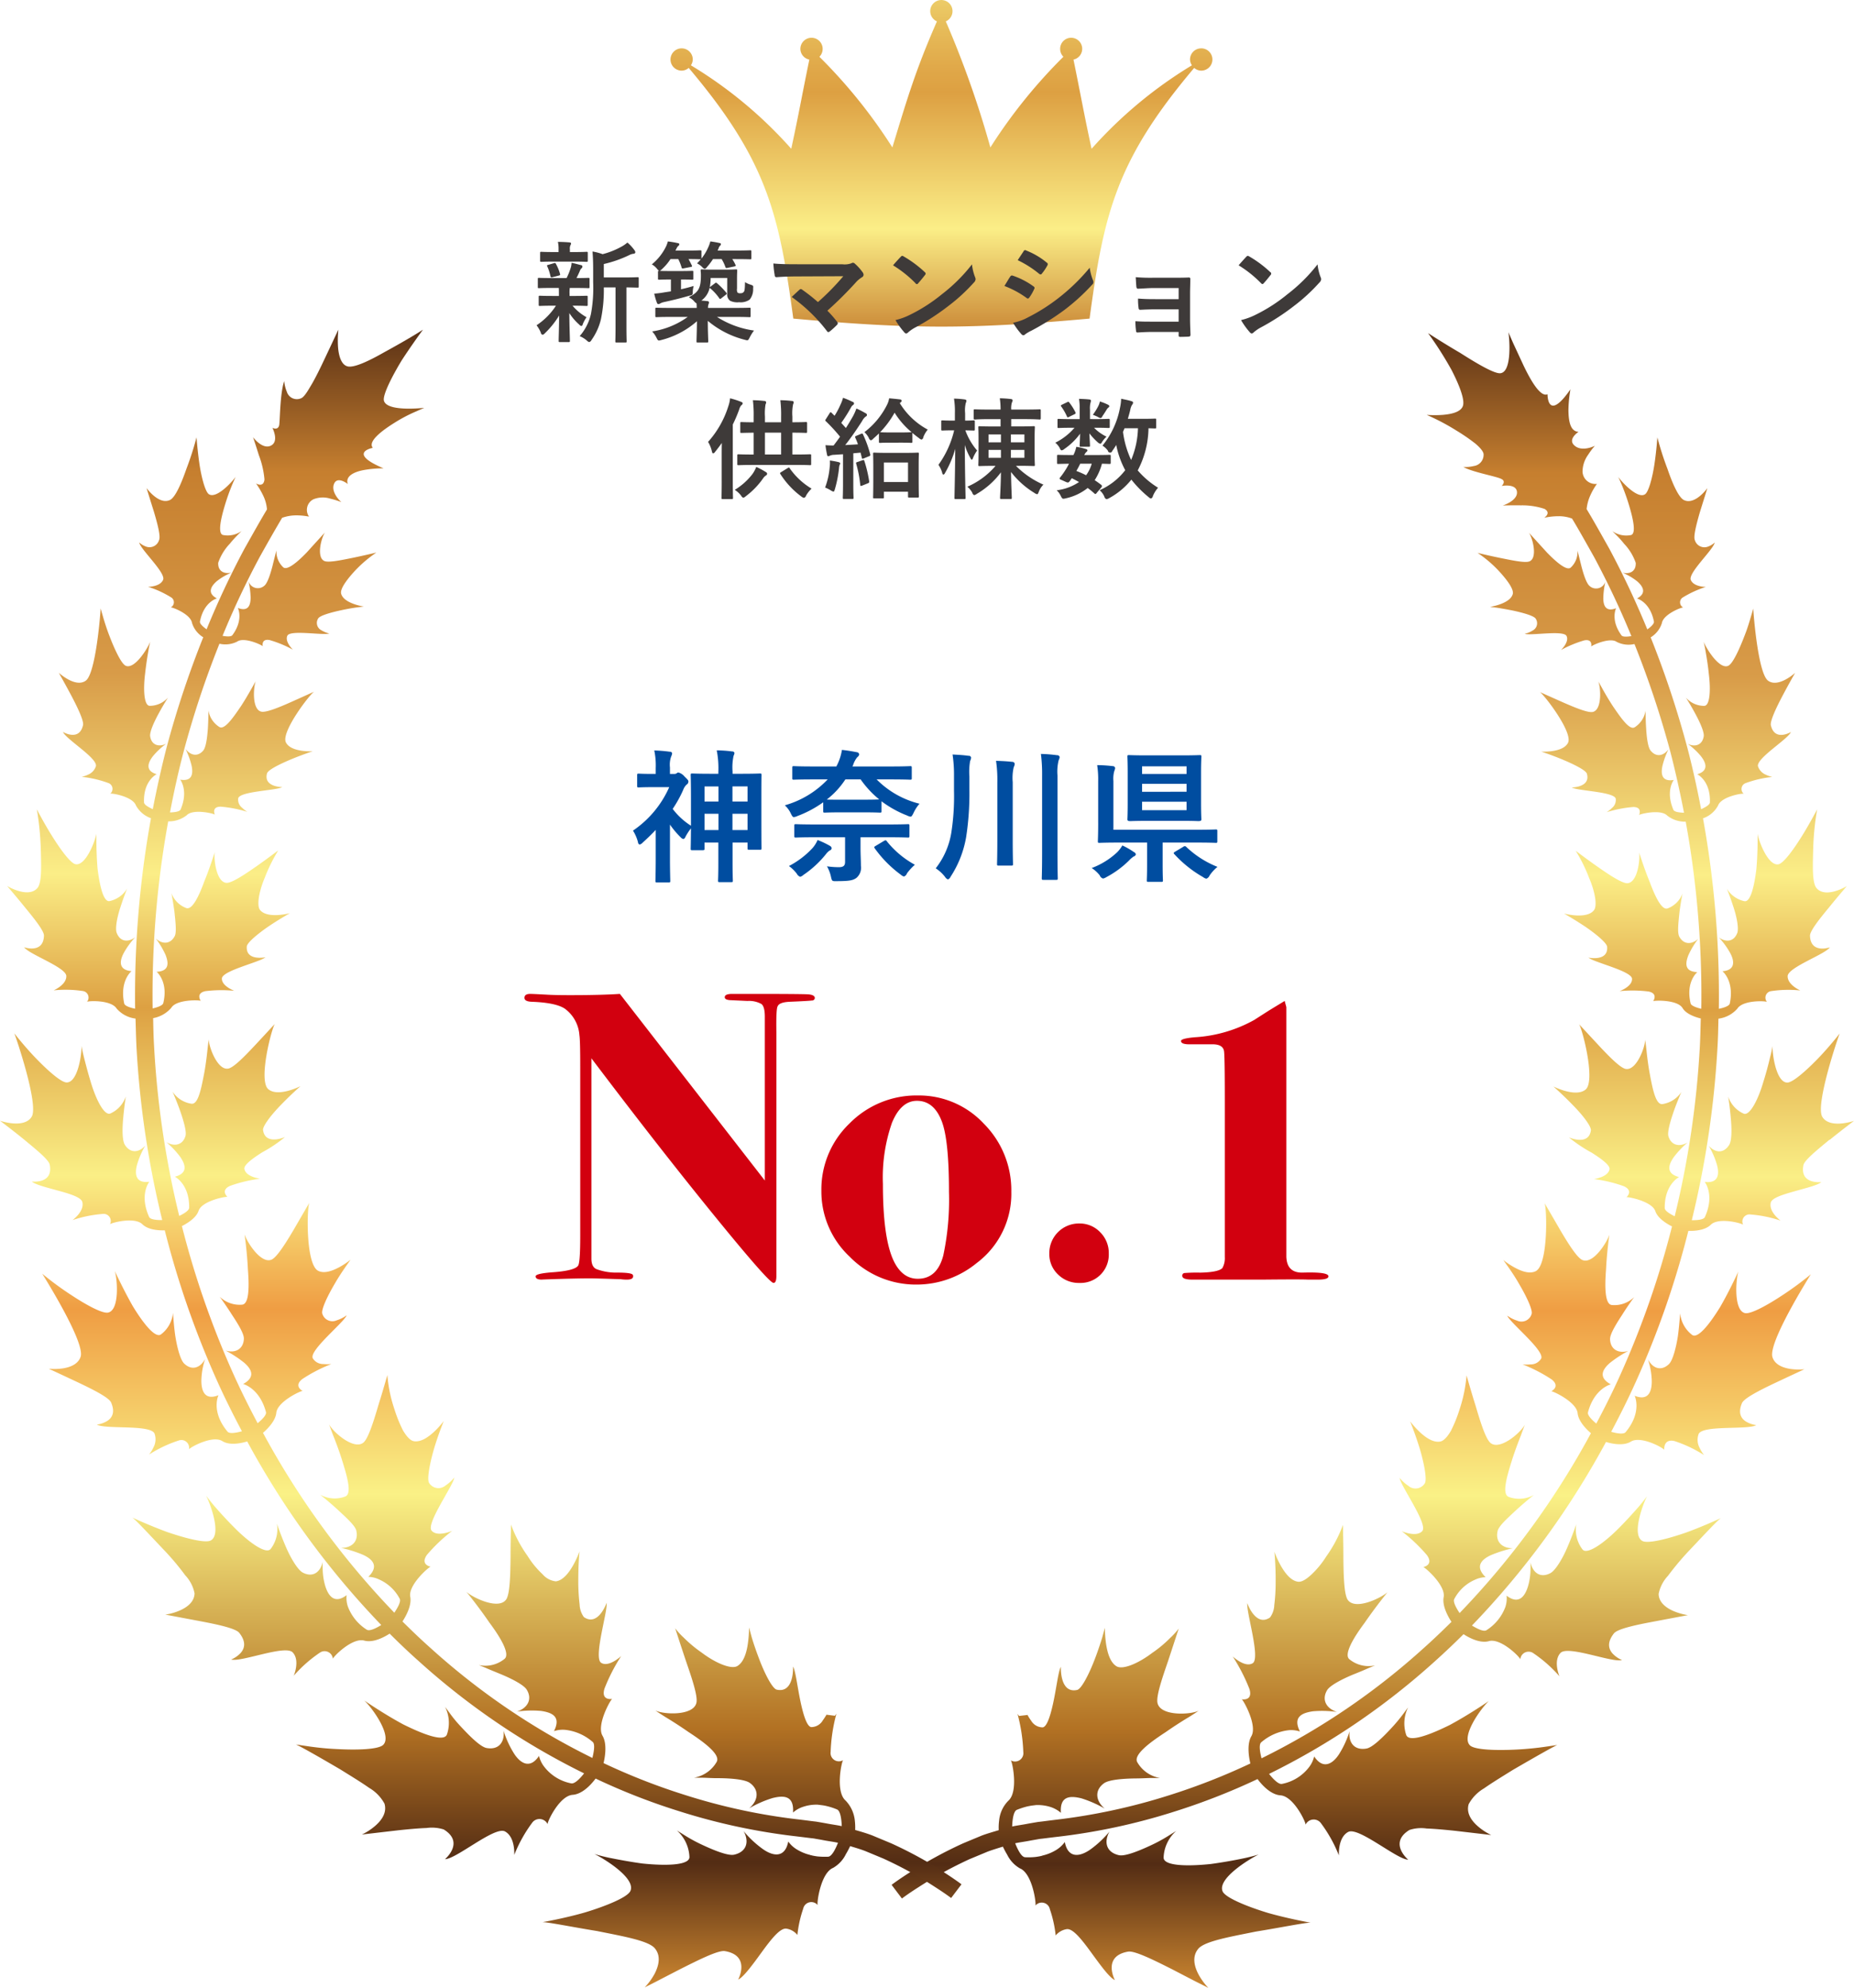 <svg xmlns="http://www.w3.org/2000/svg" xmlns:xlink="http://www.w3.org/1999/xlink" width="307.538" height="329.773" viewBox="0 0 307.538 329.773">
  <defs>
    <linearGradient id="linear-gradient" x1="0.5" y1="1" x2="0.5" gradientUnits="objectBoundingBox">
      <stop offset="0" stop-color="#d58d32"/>
      <stop offset="0.08" stop-color="#532c14"/>
      <stop offset="0.16" stop-color="#b27123"/>
      <stop offset="0.3" stop-color="#faf186"/>
      <stop offset="0.41" stop-color="#ef9d43"/>
      <stop offset="0.49" stop-color="#faef86"/>
      <stop offset="0.59" stop-color="#dda042"/>
      <stop offset="0.67" stop-color="#fbee87"/>
      <stop offset="0.79" stop-color="#d89b48"/>
      <stop offset="0.91" stop-color="#c67f2f"/>
      <stop offset="1" stop-color="#532c14"/>
    </linearGradient>
    <linearGradient id="linear-gradient-2" x1="0.501" y1="1" x2="0.501" y2="0" xlink:href="#linear-gradient"/>
    <linearGradient id="linear-gradient-3" x1="0.5" y1="-1.235" x2="0.5" y2="1.209" gradientUnits="objectBoundingBox">
      <stop offset="0" stop-color="#532c14"/>
      <stop offset="0.1" stop-color="#b27123"/>
      <stop offset="0.28" stop-color="#faf186"/>
      <stop offset="0.44" stop-color="#faef86"/>
      <stop offset="0.45" stop-color="#f6e67e"/>
      <stop offset="0.53" stop-color="#e8c05d"/>
      <stop offset="0.59" stop-color="#e0a849"/>
      <stop offset="0.62" stop-color="#dda042"/>
      <stop offset="0.79" stop-color="#fbee87"/>
      <stop offset="0.93" stop-color="#c67f2f"/>
      <stop offset="1" stop-color="#532c14"/>
    </linearGradient>
  </defs>
  <g id="award02" transform="translate(-1220 -574)">
    <g id="グループ_100" data-name="グループ 100" transform="translate(1220 574)">
      <g id="グループ_99" data-name="グループ 99" transform="translate(0 54.702)">
        <path id="パス_81" data-name="パス 81" d="M254.007,170.622c2-1.623,3.981-3.11,3.981-3.11s-4.072,1.412-5.288-.721c-1.082-2.073,2.524-12.815,2.915-13.777,0,0-1.638,2.118-3.591,4.147-1.983,2.043-4.177,3.981-5.093,4-1.833,0-2.494-4.627-2.464-6.07a17.867,17.867,0,0,1-.406,1.908c-.27,1.142-.661,2.644-1.127,4.1-.856,2.945-2.284,5.679-3.275,5.2a4.724,4.724,0,0,1-2.539-2.824s.27,1.638.421,3.486c.18,1.848.2,3.876-.285,4.582-.916,1.412-2.314,1.292-3.38.075a13.79,13.79,0,0,1,1.382,3.2c.436,1.593.21,3.11-2.043,2.809,0,0,1.728,2.118.03,5.859-.24.466-1.442.511-2.163.5a157.384,157.384,0,0,0,4.267-28.786c.09-1.562.12-3.095.15-4.642a5.008,5.008,0,0,0,3.14-1.668c.916-1.442,4.657-1.292,4.913-1.112a1.1,1.1,0,0,1,.736-1.8,19.412,19.412,0,0,1,4.793-.105s-2.118-.9-2.1-2.374c.045-1.457,6.25-3.621,7-4.778,0,0-3.2,1.127-3.29-1.923-.03-.766,1.563-2.779,3.11-4.642,1.5-1.863,3-3.591,3-3.591s-3.44,2.088-4.988.376c-.811-.841-.661-3.876-.586-6.806a45.312,45.312,0,0,1,.646-6.295s-1.172,2.254-2.554,4.477c-1.4,2.239-3,4.432-3.846,4.627-1.668.361-3.275-3.726-3.47-5.063,0,0,.045,2.945-.2,5.784-.346,2.87-.977,5.634-2.013,5.394a4.463,4.463,0,0,1-2.9-2.088s.586,1.442,1.112,3.095c.556,1.653.886,3.516.631,4.252-.556,1.472-1.863,1.638-3.08.751a12.841,12.841,0,0,1,1.923,2.644c.721,1.367.8,2.809-1.307,2.975,0,0,2,1.593,1.217,5.348-.105.466-1.157.751-1.818.886a164.482,164.482,0,0,0-2.629-31.6,4.476,4.476,0,0,0,2.494-2.118c.556-1.5,4.026-2.073,4.267-1.953a1.037,1.037,0,0,1,.361-1.788,18.094,18.094,0,0,1,4.372-1.007,5.03,5.03,0,0,1-1.082-.376,2.293,2.293,0,0,1-1.292-1.4c-.285-1.322,4.958-4.477,5.469-5.679,0,0-2.719,1.638-3.335-1.142-.12-.706.856-2.809,1.908-4.808s2.118-3.861,2.118-3.861-2.779,2.554-4.492,1.292c-1.653-1.232-2.419-11.073-2.449-11.974,0,0-.15.556-.406,1.412s-.586,1.983-1.052,3.14c-.886,2.314-1.968,4.642-2.7,4.958-1.457.646-3.621-2.824-4.071-4,0,0,.165.661.331,1.668.18,1.007.391,2.344.526,3.681.331,2.659.2,5.333-.8,5.3a4.061,4.061,0,0,1-3-1.367s.781,1.217,1.547,2.644c.766,1.412,1.5,3.035,1.412,3.756-.225,1.457-1.412,1.863-2.659,1.262a11.993,11.993,0,0,1,2.209,2.073c.871,1.127,1.277,2.4-.631,2.975,0,0,2.224,1.052,2.1,4.657,0,.436-.886.886-1.457,1.142-.676-3.561-1.442-7-2.3-10.261A161.224,161.224,0,0,0,224.26,87.3a4.281,4.281,0,0,0,1.863-2.374c.24-1.472,3.29-2.644,3.531-2.584a.956.956,0,0,1-.03-1.683,17.22,17.22,0,0,1,3.786-1.728s-2,.015-2.494-1.157c-.481-1.157,3.726-5,3.966-6.2a3.4,3.4,0,0,1-1.217.706,1.654,1.654,0,0,1-2.073-1.1c-.285-.6.27-2.719.856-4.732.616-1.968,1.217-3.906,1.217-3.906s-2.013,2.824-3.846,2c-.916-.406-1.953-2.794-2.779-5.213a50.174,50.174,0,0,1-1.668-5.2s-.15,2.178-.481,4.4c-.331,2.239-.962,4.6-1.547,5.018-1.2.856-3.786-1.908-4.462-2.87a34.033,34.033,0,0,1,1.788,4.7c.721,2.389,1.217,4.778.285,4.958a4,4,0,0,1-3.05-.661l.616.616a15.342,15.342,0,0,1,1.322,1.472,8.7,8.7,0,0,1,1.938,3.17c.075,1.352-.9,1.938-2.193,1.638a10.511,10.511,0,0,1,2.449,1.442c.992.871,1.578,1.968-.045,2.84,0,0,2.178.556,2.809,3.831.06.391-.616.962-1.1,1.292a144.56,144.56,0,0,0-6.295-13.371c-1.472-2.614-2.7-4.823-3.771-6.58a7.215,7.215,0,0,1,.631-2.314,11.039,11.039,0,0,1,1.082-1.878,2.123,2.123,0,0,1-2.389-2.028A4.836,4.836,0,0,1,213.893,57a12.075,12.075,0,0,1,1.112-1.487c-.781.391-2.494.9-3.486-.135s.781-2.178.781-2.178c-1.4-.06-1.653-1.818-1.683-3.546a21.75,21.75,0,0,1,.331-3.5c-3.846,5.559-3.8.811-3.8.811-1.112.511-2.659-2.013-3.966-4.748-.616-1.322-1.262-2.719-1.758-3.786l-.766-1.758c.15.676.691,6.58-1.322,6.806-.992.12-3.981-1.653-6.686-3.38-2.809-1.638-5.318-3.275-5.318-3.275a58.658,58.658,0,0,1,3.936,6.19c1.292,2.539,2.239,4.988,1.818,5.964-.406.977-1.923,1.292-3.32,1.412a18.96,18.96,0,0,1-2.659,0,37.251,37.251,0,0,1,4.973,2.629,31.13,31.13,0,0,1,3.08,2.118c.826.691,1.352,1.337,1.382,1.758a1.875,1.875,0,0,1-1.638,1.983,5.666,5.666,0,0,1-1.713.15c1.532.886,5.559,1.562,6.34,2.013.8.406.015,1.142.015,1.142.15-.03,2.449-.421,2.539,1.022s-2.359,2.224-2.359,2.224,1.427-.06,3.035-.03a11.709,11.709,0,0,1,3.891.586c1.172.691-.045,1.472-.045,1.472a11.428,11.428,0,0,1,2.344-.255,6.114,6.114,0,0,1,2.269.391c1.037,1.713,2.239,3.861,3.666,6.4a142.265,142.265,0,0,1,6.175,13.1c-.571.09-1.427.18-1.638-.12-1.878-2.569-.9-4.507-.9-4.507-1.713.661-2.133-.436-2.118-1.728A13.427,13.427,0,0,1,216.763,78a1.61,1.61,0,0,1-2.629.781c-.511-.406-.992-1.863-1.352-3.245-.331-1.337-.661-2.629-.661-2.629a3.52,3.52,0,0,1-1.1,2.794c-.631.631-2.374-.841-3.936-2.449-1.562-1.713-3.02-3.32-3.02-3.32.6.856,1.472,4.132.12,4.748-.691.315-2.794-.135-4.808-.541s-3.831-.856-3.831-.856a20.208,20.208,0,0,1,3.35,2.809c1.4,1.487,2.689,3.155,2.494,4-.421,1.653-3.771,2.148-3.771,2.148s.451.06,1.112.135c.661.105,1.547.255,2.464.436,1.818.376,3.741.916,4,1.4a1.351,1.351,0,0,1-.541,1.968,4,4,0,0,1-1.292.526c.947.361,6.445-.646,6.941.361.5.992-.916,2.329-.916,2.329a19.267,19.267,0,0,1,3.846-1.593c1.457-.3,1.157,1.022,1.157,1.022.135-.21,3.11-1.593,4.252-.766a4.331,4.331,0,0,0,2.93.346,158.339,158.339,0,0,1,5.964,17.923c.826,3.2,1.577,6.58,2.254,10.066-.631-.015-1.593-.105-1.758-.481-1.352-3.14.06-4.958.06-4.958-1.953.331-2.163-.916-1.893-2.269a12.977,12.977,0,0,1,1.022-2.824c-.856,1.142-2.043,1.337-2.945.255-.466-.526-.676-2.178-.766-3.711-.105-1.532-.09-2.93-.09-2.93a4.073,4.073,0,0,1-1.8,2.734c-.841.541-2.224-1.442-3.591-3.44-.661-1.007-1.277-2.058-1.713-2.839-.436-.8-.736-1.307-.736-1.307.406,1.052.631,4.687-.916,5.048-.781.18-2.975-.721-4.958-1.593l-3.846-1.713c.661.346,5.559,6.7,4.687,8.428-.841,1.683-4.447,1.457-4.447,1.457s1.8.586,3.651,1.367,3.816,1.758,3.936,2.329c.616,2.254-2.524,2.254-2.524,2.254.931.571,6.971.691,7.3,1.848a1.689,1.689,0,0,1-.631,1.562,5.1,5.1,0,0,1-.871.691,20.6,20.6,0,0,1,4.4-.856c1.593,0,.977,1.322.977,1.322.2-.18,3.621-1.007,4.672.105a4.772,4.772,0,0,0,3.065,1.007,161.207,161.207,0,0,1,2.584,31.039c-.646-.15-1.683-.466-1.773-.9-.856-3.591,1.112-5.183,1.112-5.183-2.133-.09-2.013-1.442-1.487-2.794a13.8,13.8,0,0,1,1.638-2.734c-1.112,1.007-2.434.962-3.14-.361-.361-.661-.135-2.434.03-4.056.2-1.623.5-3.095.5-3.095a4.2,4.2,0,0,1-2.449,2.464c-.977.391-2.1-1.983-2.99-4.387-.992-2.4-1.743-4.883-1.743-4.883.165,1.187-.27,5.048-1.983,5.093-.856.03-3-1.382-4.928-2.734s-3.621-2.644-3.621-2.644a26.4,26.4,0,0,1,2.223,4.507c.947,2.178,1.4,4.567.811,5.348-1.217,1.578-4.973.556-4.973.556s1.773,1.007,3.591,2.224c1.773,1.217,3.5,2.659,3.561,3.29.21,2.494-3.095,1.8-3.095,1.8.9.8,7.181,2.224,7.226,3.516.06,1.277-2.058,2.043-2.058,2.043a22.044,22.044,0,0,1,4.793.06c1.668.346.766,1.608.766,1.608.225-.15,4.026-.27,4.883,1.142.616,1.037,2.224,1.532,3.02,1.728-.045,1.517-.075,3.02-.15,4.552a154.2,154.2,0,0,1-4.177,28.26c-.646-.315-1.668-.886-1.653-1.367-.045-3.921,2.374-5.138,2.374-5.138-2.178-.571-1.788-1.968-.916-3.245a15,15,0,0,1,2.329-2.479c-1.4.8-2.764.436-3.185-1.082-.18-.766.361-2.569.931-4.207.586-1.638,1.232-3.11,1.232-3.11a4.559,4.559,0,0,1-3.125,2.013c-1.142.18-1.653-2.509-2.163-5.228-.24-1.352-.406-2.719-.511-3.741l-.2-1.713c-.03,1.277-1.472,5.183-3.245,4.853-.9-.165-2.794-2.1-4.477-3.906l-3.26-3.516c.511.661,2.824,9.465,1.067,10.862-1.638,1.337-5.318-.526-5.318-.526s1.623,1.427,3.215,3.08c1.638,1.653,3.08,3.531,3,4.207-.361,2.614-3.636,1.157-3.636,1.157a22.561,22.561,0,0,0,3.756,2.524c1.608,1.022,3.095,2.1,2.975,2.764-.24,1.322-2.6,1.623-2.6,1.623a23.468,23.468,0,0,1,4.973,1.187c1.668.751.436,1.833.436,1.833.27-.105,4.252.676,4.793,2.314.406,1.217,1.983,2.133,2.764,2.524a149.117,149.117,0,0,1-8.564,24.594c-1.232,2.749-2.584,5.454-4,8.113-.586-.481-1.5-1.352-1.382-1.848,1.052-4,3.786-4.657,3.786-4.657-2.118-1.157-1.382-2.494-.12-3.576a20.3,20.3,0,0,1,3.02-1.968c-1.623.481-2.945-.24-3.02-1.923-.045-.841,1.022-2.554,2.028-4.1.977-1.562,1.983-2.915,1.983-2.915a4.7,4.7,0,0,1-3.7,1.322c-1.187-.09-1.2-3.035-.977-5.9.135-2.915.556-5.784.556-5.784-.391,1.292-2.719,4.988-4.492,4.207-.886-.376-2.419-2.84-3.741-5.093-1.337-2.314-2.539-4.372-2.539-4.372.436.8.646,10.321-1.457,11.328-1.007.5-2.344.015-3.425-.571a13.241,13.241,0,0,1-1.938-1.277s.331.481.841,1.187c.5.721,1.172,1.713,1.758,2.749,1.217,2.058,2.329,4.372,2.088,5.033a1.748,1.748,0,0,1-2.4,1.082,5.69,5.69,0,0,1-1.638-.826c.481,1.2,6.19,5.769,5.634,7.106a1.978,1.978,0,0,1-1.758.977,6.71,6.71,0,0,1-1.337,0,25.7,25.7,0,0,1,4.823,2.494c1.517,1.2-.06,1.968-.06,1.968.316-.03,4.192,1.788,4.372,3.636.135,1.367,1.5,2.719,2.209,3.32a136.321,136.321,0,0,1-21.785,29.837c-.451-.661-1.157-1.848-.886-2.329a7.029,7.029,0,0,1,3.44-3.2,4.315,4.315,0,0,1,1.758-.421c-1.818-1.788-.706-2.93.9-3.666a21.308,21.308,0,0,1,2.419-.841c.706-.2,1.217-.3,1.217-.3-1.788.03-2.93-1.067-2.554-2.809.165-.886,1.773-2.284,3.185-3.606,1.427-1.307,2.839-2.419,2.839-2.419a5.031,5.031,0,0,1-4.147.331c-1.217-.436-.346-3.365.571-6.28.466-1.457,1.007-2.87,1.427-3.936.391-1.082.661-1.788.661-1.788-.631,1.277-4.1,4.312-5.679,3.065-.811-.631-1.713-3.516-2.479-6.13-.841-2.674-1.517-5.093-1.517-5.093a24.148,24.148,0,0,1-1.172,5.664,22.506,22.506,0,0,1-1.442,3.561c-.571.962-1.172,1.638-1.758,1.743-1.157.21-2.389-.646-3.35-1.532a15.083,15.083,0,0,1-1.638-1.818s.9,2.224,1.638,4.672c.691,2.389,1.2,5.033.781,5.634a1.819,1.819,0,0,1-2.719.391,6.626,6.626,0,0,1-1.442-1.307c.165,1.337,4.7,7.6,3.771,8.789-.947,1.127-3.425.045-3.425.045a27.867,27.867,0,0,1,4.177,3.966c1.187,1.653-.6,1.983-.6,1.983.331.075,3.741,3.05,3.38,4.988-.285,1.472.781,3.32,1.292,4.1-1.532,1.517-3.08,3-4.672,4.417a117.136,117.136,0,0,1-26.833,18.224c-.21-.811-.511-2.284-.045-2.659a8.448,8.448,0,0,1,4.507-2,4.612,4.612,0,0,1,1.908.21c-1.217-2.434.346-3.08,2.133-3.35a17.477,17.477,0,0,1,4.011.105c-1.818-.586-2.584-2.073-1.608-3.651.5-.766,2.434-1.788,4.327-2.569.947-.376,1.848-.751,2.509-1.052.661-.27,1.1-.451,1.1-.451a5.036,5.036,0,0,1-4.237-.992c-1.037-.766.631-3.576,2.509-6.085,1.8-2.629,3.786-5.063,3.786-5.063-1.1.977-5.363,3.05-6.6,1.262-.616-.886-.691-4.071-.721-6.926,0-1.412-.015-2.794-.045-3.831,0-1.022-.03-1.668-.03-1.668a22.088,22.088,0,0,1-2.764,5.228,15.054,15.054,0,0,1-2.479,3.02c-.841.781-1.623,1.262-2.209,1.172-1.187-.15-2.163-1.442-2.84-2.629a16.976,16.976,0,0,1-1.082-2.344s.075.646.12,1.562c.06.931.105,2.209.09,3.516a29.258,29.258,0,0,1-.225,3.771,3.706,3.706,0,0,1-.706,2.058c-2.389,1.638-3.771-2.374-3.771-2.374-.2,1.427,2.224,9.15.9,9.961-1.292.8-3.32-1.127-3.32-1.127a30.342,30.342,0,0,1,2.779,5.409c.616,2.058-1.277,1.7-1.277,1.7.3.2,2.629,4.357,1.593,6.13-.781,1.337-.406,3.516-.165,4.522a106.237,106.237,0,0,1-13.461,5.273,100.8,100.8,0,0,1-19.11,4.1c-.721.09-1.427.18-2.133.27l-.526.06-.631.105c-.346.06-.691.12-1.022.18-.9.18-1.758.285-2.629.466.03-.856.165-2.509.781-2.764a12.978,12.978,0,0,1,1.638-.541c.255-.06.511-.105.751-.15l.361-.045.481-.06h.165a7.133,7.133,0,0,1,2.148.315,4.951,4.951,0,0,1,1.758.977c-.2-2.84,1.562-2.855,3.41-2.4a19.091,19.091,0,0,1,3.861,1.7c-1.532-1.292-1.7-3.05-.135-4.192.781-.586,3.05-.781,5.2-.811,1.082,0,2.073-.075,2.84-.075h1.247a5.363,5.363,0,0,1-3.741-2.6c-.721-1.2,1.968-3.23,4.687-5,1.352-.947,2.719-1.818,3.771-2.449,1.037-.631,1.713-1.112,1.713-1.112-1.367.676-6.295.931-6.821-1.247-.285-1.112.8-4.237,1.743-6.986l1.773-5.394a12,12,0,0,1-1.427,1.562,19.616,19.616,0,0,1-2.96,2.464c-2.224,1.7-4.853,2.855-5.919,2.239-1.067-.631-1.517-2.239-1.743-3.681a19.579,19.579,0,0,1-.2-2.719l-.436,1.592c-.285.931-.691,2.163-1.172,3.44-.962,2.554-2.284,5.168-3.02,5.288-2.885.616-2.674-3.831-2.674-3.831-.391.616-.691,3.125-1.157,5.424s-1.082,4.492-1.848,4.612a2.226,2.226,0,0,1-1.938-1.127,6.664,6.664,0,0,1-.571-.9v-.03h-.015l-1.412.165h0l-.03-.045-.06-.075-.09-.12-.075-.105a27.593,27.593,0,0,1,.962,6.325,1.38,1.38,0,0,1-2.073,1.382c.27.27,1.277,5.2-.391,6.686a5.35,5.35,0,0,0-1.547,3.335,8.474,8.474,0,0,0-.06,1.562c-.977.3-1.953.571-2.824.9-1.112.466-2.178.9-3.17,1.322a69.96,69.96,0,0,0-8.819,4.823c-1.953,1.247-2.96,2.028-2.96,2.028l1.713,2.269s.9-.706,2.794-1.908a67.039,67.039,0,0,1,8.428-4.627c.946-.391,1.953-.811,3-1.247.811-.3,1.668-.556,2.524-.826a13.722,13.722,0,0,0,.706,1.322,5.311,5.311,0,0,0,2.118,2.284c2.073.841,2.734,5.829,2.569,6.175a1.371,1.371,0,0,1,2.4.6,19.643,19.643,0,0,1,.962,4.357,2.963,2.963,0,0,1,1.863-1.052c1.052-.105,2.539,1.833,4.041,3.891s3,4.147,3.921,4.567c0,0-2.163-4.011,2.239-4.732,1.127-.135,4.267,1.427,7.332,2.975,1.5.781,2.99,1.562,4.117,2.133,1.1.541,1.818.916,1.818.916a10.487,10.487,0,0,1-1.653-2.269c-.676-1.292-1.082-2.915-.045-4.192,1.022-1.292,5.379-2.028,9.585-2.885,4.267-.691,8.368-1.532,9.089-1.472,0,0-3.531-.616-7.046-1.608-3.576-1.082-7.076-2.539-7.557-3.561-.946-2.1,4.282-5.318,5.964-6.145,0,0-.977.315-2.464.631s-3.5.676-5.469.947c-4.011.421-7.918.316-7.827-1.112a6.193,6.193,0,0,1,2.088-4.372s-.466.285-1.157.721a26.465,26.465,0,0,1-2.734,1.517c-2.118,1.007-4.537,2-5.589,1.788-2.118-.466-2.554-2.163-1.593-3.921a16.847,16.847,0,0,1-3.2,2.99c-1.713,1.2-3.681,1.5-4.207-1.262a4.95,4.95,0,0,1-1.562,1.4,7.65,7.65,0,0,1-2.178.856l-.165.03h-.045c.135,0-.315.045.3-.03H123.4l-.09.03-.346.075c-.24.045-.481.09-.751.12a10.726,10.726,0,0,1-1.728.045c-.661-.03-1.322-1.517-1.638-2.314.826-.18,1.743-.285,2.614-.466l1.022-.18.421-.075.541-.06c.721-.09,1.442-.18,2.193-.27a102.9,102.9,0,0,0,19.621-4.207,109.085,109.085,0,0,0,13.792-5.394c.541.736,2.058,2.584,3.816,2.7,2.178.165,4.222,4.492,4.147,4.868a1.491,1.491,0,0,1,2.569-.225,23.211,23.211,0,0,1,2.96,5.318s-.2-2.96,1.547-3.891c1.7-.9,8.083,4.582,9.946,4.6,0,0-3.32-2.764.21-4.928a6.263,6.263,0,0,1,2.855-.24c1.322.045,2.945.2,4.522.361,3.125.361,6.19.721,6.19.721a9.893,9.893,0,0,1-2.224-1.457c-1.067-.931-1.953-2.194-1.517-3.666a6.77,6.77,0,0,1,2.539-2.614c1.367-.962,3.08-2,4.763-3.05,3.44-2,6.806-3.921,7.392-4.147,0,0-.8.12-2.058.3-1.232.18-2.9.361-4.642.451-3.471.18-7,.06-7.782-.691-1.532-1.517,1.848-6.175,3.14-7.362,0,0-3.17,2.193-6.46,3.966-3.4,1.683-6.806,2.96-7.257,1.653a6.018,6.018,0,0,1,.316-4.567l-.766,1.037a27.392,27.392,0,0,1-1.878,2.269c-1.5,1.623-3.26,3.365-4.267,3.531-2.013.346-3.02-.992-2.794-2.885a16,16,0,0,1-1.728,3.786c-1.067,1.668-2.674,2.629-4.147.406a4.734,4.734,0,0,1-.856,1.788,7.41,7.41,0,0,1-4.462,2.764c-.631.165-1.653-1.007-2.163-1.653a119.841,119.841,0,0,0,27.479-18.66q2.434-2.186,4.778-4.522c.8.526,2.674,1.578,4.207,1.157,1.968-.556,5.168,2.659,5.213,3.02a1.371,1.371,0,0,1,2.178-1.007,22.355,22.355,0,0,1,4.312,3.816s-1.082-2.524.165-3.861c1.2-1.337,8.518,1.638,10.216,1.172a4.565,4.565,0,0,1-1.593-1.112c-.646-.751-.931-1.818.255-3.32.6-.751,3.636-1.4,6.6-1.953,2.854-.541,5.664-1.067,5.664-1.067a10.263,10.263,0,0,1-2.419-.691c-1.2-.526-2.419-1.427-2.434-2.84a6.1,6.1,0,0,1,1.532-2.975,47.906,47.906,0,0,1,3.335-4c2.539-2.674,4.943-5.288,5.469-5.6,0,0-2.809,1.322-5.784,2.4-3.065,1.067-6.31,1.878-7.226,1.412-1.833-.962,0-5.979.751-7.437,0,0-.526.721-1.382,1.743-.886,1.007-2.073,2.329-3.305,3.561-2.464,2.494-5.318,4.507-6.04,3.5a5.407,5.407,0,0,1-1.007-4.177s-.6,1.788-1.427,3.711c-.8,1.938-2,3.906-2.809,4.387-1.668.931-2.975.03-3.365-1.758,0,0,.03.541,0,1.292a10.506,10.506,0,0,1-.391,2.614c-.511,1.758-1.562,3.17-3.576,1.623a4.48,4.48,0,0,1-.2,1.878,7.769,7.769,0,0,1-3.125,3.846c-.5.346-1.758-.361-2.419-.766a139.258,139.258,0,0,0,22.235-30.453c.826.255,2.84.736,4.132-.06,1.653-1.022,5.394,1.052,5.529,1.367,0,0-.2-1.893,1.7-1.457a21.738,21.738,0,0,1,4.913,2.329,5.681,5.681,0,0,1-.736-1.187,2.8,2.8,0,0,1-.165-2.329c.736-1.5,8.143-.631,9.555-1.457a4.5,4.5,0,0,1-1.743-.616c-.781-.511-1.322-1.4-.631-3.035.361-.826,2.945-2.133,5.469-3.335,2.464-1.157,4.883-2.284,4.883-2.284a9.75,9.75,0,0,1-2.374-.06c-1.232-.2-2.554-.721-2.93-1.983-.661-2.434,5.8-12.785,6.385-13.717a53.246,53.246,0,0,1-4.732,3.486c-2.524,1.668-5.258,3.17-6.2,2.96-1.878-.421-1.532-5.439-1.1-6.911,0,0-1.382,3.065-3.02,5.9-1.728,2.809-3.726,5.364-4.672,4.612a5.172,5.172,0,0,1-1.968-3.561s-.105,1.773-.361,3.726c-.3,1.938-.841,4.041-1.472,4.672-1.277,1.247-2.689.766-3.5-.751a12.117,12.117,0,0,1,.631,3.651c0,1.728-.6,3.275-2.84,2.374,0,0,1.307,2.674-1.5,6.04-.361.436-1.668.15-2.389-.06,1.442-2.719,2.824-5.484,4.086-8.293a150.4,150.4,0,0,0,8.714-25.045c.856.03,2.719-.03,3.711-1.007,1.307-1.292,5.168-.255,5.379,0a1.178,1.178,0,0,1,1.187-1.713,20.689,20.689,0,0,1,5.018,1.022s-2-1.442-1.623-2.99c.18-.781,2.028-1.337,3.951-1.878,1.893-.541,3.906-1.022,4.432-1.532,0,0-3.591.451-2.975-2.779.135-.826,2.3-2.554,4.267-4.192Z" transform="translate(49.55 -36.264)" fill="url(#linear-gradient)"/>
        <path id="パス_82" data-name="パス 82" d="M156.578,292.331a68.088,68.088,0,0,0-8.819-4.823c-1.007-.421-2.058-.856-3.17-1.322-.871-.331-1.833-.616-2.824-.9a10.064,10.064,0,0,0-.06-1.562,5.552,5.552,0,0,0-1.547-3.335c-1.683-1.487-.661-6.415-.391-6.686a1.38,1.38,0,0,1-2.073-1.382,27.592,27.592,0,0,1,.962-6.325l-.075.105-.09.12-.06.075-.03.045h0l-1.412-.18h0v.03c-.15.255-.346.571-.586.9a2.226,2.226,0,0,1-1.938,1.127c-.766-.12-1.382-2.314-1.848-4.612s-.766-4.808-1.157-5.424c0,0,.225,4.447-2.674,3.831-.736-.105-2.073-2.734-3.02-5.288-.481-1.277-.9-2.509-1.172-3.44-.255-.961-.436-1.592-.436-1.592a19.576,19.576,0,0,1-.2,2.719c-.21,1.442-.676,3.05-1.743,3.681-1.052.6-3.681-.541-5.919-2.239a21.41,21.41,0,0,1-2.96-2.464,12,12,0,0,1-1.427-1.562s.826,2.554,1.773,5.394c.947,2.749,2.028,5.889,1.743,6.986-.526,2.178-5.454,1.938-6.821,1.247,0,0,.676.466,1.713,1.112,1.037.631,2.419,1.5,3.771,2.449,2.719,1.773,5.409,3.8,4.687,5a5.39,5.39,0,0,1-3.741,2.6h1.247c.766,0,1.758.09,2.839.075,2.148.015,4.432.225,5.2.811,1.547,1.127,1.4,2.885-.135,4.192a18.208,18.208,0,0,1,3.861-1.7c1.848-.466,3.606-.451,3.41,2.4a4.693,4.693,0,0,1,1.758-.977,6.724,6.724,0,0,1,2.148-.331h.165l.481.06.361.045a7.385,7.385,0,0,1,.751.15,10.4,10.4,0,0,1,1.638.541c.616.255.751,1.908.781,2.764-.856-.18-1.728-.285-2.629-.466l-1.022-.18-.631-.105-.526-.06c-.706-.09-1.412-.18-2.133-.27a99.639,99.639,0,0,1-19.11-4.1,105.363,105.363,0,0,1-13.461-5.273c.24-.992.616-3.185-.165-4.522-1.052-1.773,1.292-5.949,1.593-6.13,0,0-1.893.361-1.277-1.7a29.329,29.329,0,0,1,2.779-5.409s-2.043,1.923-3.32,1.127c-1.337-.811,1.1-8.534.9-9.961,0,0-1.382,4.011-3.771,2.374a3.706,3.706,0,0,1-.706-2.058,32.021,32.021,0,0,1-.225-3.771c0-1.307.03-2.584.09-3.516.045-.931.12-1.562.12-1.562a16.117,16.117,0,0,1-1.082,2.344c-.676,1.187-1.653,2.479-2.84,2.629a3.351,3.351,0,0,1-2.208-1.172,14.643,14.643,0,0,1-2.479-3.02,22.088,22.088,0,0,1-2.764-5.228s0,.661-.03,1.668c-.03,1.037-.045,2.419-.045,3.831-.03,2.84-.105,6.04-.721,6.926-1.232,1.788-5.5-.27-6.6-1.262,0,0,2,2.434,3.786,5.063,1.878,2.509,3.546,5.318,2.509,6.085a5.036,5.036,0,0,1-4.237.992s.436.18,1.1.451c.661.3,1.562.661,2.509,1.052,1.893.781,3.846,1.8,4.327,2.569.977,1.562.2,3.05-1.608,3.651a17.54,17.54,0,0,1,4.011-.105c1.8.27,3.35.917,2.133,3.35a4.611,4.611,0,0,1,1.908-.21,8.331,8.331,0,0,1,4.507,2c.466.376.15,1.848-.045,2.659a116.657,116.657,0,0,1-26.833-18.224c-1.593-1.412-3.14-2.9-4.672-4.417.511-.781,1.578-2.629,1.292-4.1-.361-1.938,3.05-4.928,3.38-4.988,0,0-1.8-.316-.6-1.983a27.867,27.867,0,0,1,4.177-3.966s-2.479,1.1-3.425-.045c-.931-1.187,3.606-7.452,3.771-8.789a6.233,6.233,0,0,1-1.442,1.307,1.82,1.82,0,0,1-2.719-.391c-.421-.586.09-3.23.781-5.634.721-2.449,1.638-4.672,1.638-4.672a13.883,13.883,0,0,1-1.638,1.818c-.962.886-2.193,1.743-3.35,1.532-.571-.105-1.172-.781-1.758-1.743a22.508,22.508,0,0,1-1.442-3.561,23.337,23.337,0,0,1-1.172-5.664s-.676,2.419-1.517,5.093c-.766,2.614-1.668,5.5-2.479,6.13-1.593,1.247-5.048-1.788-5.679-3.065,0,0,.255.706.661,1.788.421,1.052.962,2.479,1.427,3.936.916,2.915,1.788,5.844.571,6.28A4.965,4.965,0,0,1,53,229.651s1.412,1.112,2.84,2.419c1.412,1.322,3.02,2.719,3.185,3.606.376,1.743-.766,2.84-2.554,2.809,0,0,.511.105,1.217.3a21.32,21.32,0,0,1,2.419.841c1.608.736,2.719,1.878.9,3.666a4.314,4.314,0,0,1,1.758.421,7.09,7.09,0,0,1,3.44,3.2c.285.481-.436,1.668-.886,2.329a136.68,136.68,0,0,1-21.785-29.837c.706-.616,2.073-1.953,2.208-3.32.18-1.863,4.056-3.666,4.372-3.636,0,0-1.562-.781-.06-1.968a25.7,25.7,0,0,1,4.823-2.494,6.708,6.708,0,0,1-1.337,0,1.978,1.978,0,0,1-1.758-.977c-.556-1.337,5.153-5.9,5.634-7.106a5.69,5.69,0,0,1-1.638.826,1.748,1.748,0,0,1-2.4-1.082c-.24-.661.871-2.975,2.088-5.033.586-1.022,1.262-2.028,1.758-2.749l.841-1.187a13.239,13.239,0,0,1-1.938,1.277c-1.1.586-2.434,1.067-3.425.571-2.1-1.007-1.908-10.517-1.457-11.328,0,0-1.2,2.058-2.539,4.372-1.322,2.254-2.855,4.7-3.741,5.093-1.773.766-4.1-2.915-4.492-4.207,0,0,.421,2.855.556,5.784.225,2.885.225,5.829-.977,5.9a4.755,4.755,0,0,1-3.7-1.322s1.007,1.367,1.983,2.915c1.022,1.547,2.088,3.245,2.028,4.1-.09,1.683-1.412,2.4-3.02,1.923a20.3,20.3,0,0,1,3.02,1.968c1.277,1.082,2,2.419-.12,3.576,0,0,2.719.661,3.786,4.657.135.511-.8,1.367-1.382,1.848-1.412-2.659-2.764-5.364-4-8.113a149.119,149.119,0,0,1-8.564-24.594c.781-.391,2.359-1.307,2.764-2.524.541-1.653,4.522-2.419,4.793-2.314,0,0-1.232-1.082.436-1.833a23.674,23.674,0,0,1,4.973-1.187s-2.374-.3-2.6-1.623c-.12-.661,1.367-1.743,2.975-2.764a22.561,22.561,0,0,0,3.756-2.524s-3.275,1.457-3.636-1.157c-.075-.661,1.367-2.539,3-4.207,1.608-1.668,3.215-3.08,3.215-3.08s-3.666,1.878-5.318.526c-1.758-1.382.556-10.2,1.067-10.862,0,0-1.532,1.668-3.26,3.516-1.683,1.8-3.576,3.756-4.477,3.906-1.773.331-3.215-3.576-3.245-4.853l-.2,1.713c-.105,1.022-.27,2.389-.511,3.741-.526,2.719-1.022,5.409-2.163,5.228a4.512,4.512,0,0,1-3.125-2.013s.646,1.472,1.232,3.11c.571,1.638,1.112,3.455.931,4.207-.421,1.532-1.788,1.878-3.185,1.082a14.334,14.334,0,0,1,2.329,2.479c.871,1.292,1.262,2.674-.916,3.245,0,0,2.419,1.2,2.374,5.138,0,.5-1.022,1.067-1.653,1.367a154.2,154.2,0,0,1-4.177-28.26c-.09-1.532-.12-3.05-.15-4.552a5.138,5.138,0,0,0,3.02-1.728c.856-1.4,4.657-1.292,4.883-1.142,0,0-.9-1.247.766-1.608a22.046,22.046,0,0,1,4.793-.06s-2.1-.766-2.058-2.043c.045-1.292,6.325-2.719,7.226-3.516,0,0-3.29.676-3.095-1.8.06-.631,1.8-2.073,3.561-3.29,1.8-1.217,3.591-2.224,3.591-2.224s-3.756,1.007-4.973-.556c-.571-.781-.12-3.17.811-5.348a27.65,27.65,0,0,1,2.224-4.507s-1.7,1.292-3.621,2.644c-1.923,1.337-4.071,2.764-4.928,2.734-1.713-.045-2.163-3.906-1.983-5.093,0,0-.751,2.479-1.743,4.883-.871,2.419-2.013,4.778-2.99,4.387a4.2,4.2,0,0,1-2.449-2.464s.285,1.472.5,3.095c.165,1.623.391,3.4.03,4.056-.706,1.322-2.028,1.367-3.14.361a13.8,13.8,0,0,1,1.638,2.734c.526,1.352.631,2.7-1.487,2.794,0,0,1.968,1.593,1.112,5.183-.105.451-1.127.751-1.773.9a161.208,161.208,0,0,1,2.584-31.039,4.772,4.772,0,0,0,3.065-1.007c1.052-1.112,4.477-.3,4.672-.105,0,0-.616-1.322.977-1.322a20.6,20.6,0,0,1,4.4.856,5.1,5.1,0,0,1-.871-.691,1.689,1.689,0,0,1-.631-1.562c.331-1.172,6.355-1.277,7.3-1.848,0,0-3.125,0-2.524-2.254.12-.586,2.088-1.547,3.936-2.329,1.863-.781,3.651-1.367,3.651-1.367s-3.591.225-4.447-1.457c-.871-1.728,4.026-8.083,4.687-8.428L48.2,98.163c-1.983.886-4.192,1.788-4.958,1.593-1.547-.361-1.307-4.011-.916-5.048,0,0-.3.526-.736,1.307-.451.781-1.052,1.833-1.713,2.84-1.367,2.013-2.749,3.981-3.591,3.44a3.979,3.979,0,0,1-1.8-2.734s0,1.412-.09,2.93c-.105,1.532-.315,3.17-.766,3.711-.886,1.067-2.088.871-2.945-.255A12.979,12.979,0,0,1,31.7,108.77c.27,1.352.06,2.6-1.893,2.269,0,0,1.412,1.818.06,4.958-.165.376-1.127.466-1.758.481.661-3.486,1.412-6.866,2.254-10.066a156.476,156.476,0,0,1,5.949-17.923,4.331,4.331,0,0,0,2.93-.346c1.157-.826,4.117.556,4.252.766,0,0-.3-1.307,1.157-1.022A19.266,19.266,0,0,1,48.5,89.479s-1.412-1.337-.916-2.329c.5-1.007,5.995,0,6.941-.361a4.446,4.446,0,0,1-1.292-.526,1.362,1.362,0,0,1-.541-1.968c.27-.481,2.178-1.022,4-1.4.916-.2,1.8-.346,2.464-.436.676-.09,1.112-.135,1.112-.135s-3.35-.481-3.771-2.148c-.21-.826,1.082-2.509,2.494-4a20.876,20.876,0,0,1,3.35-2.809s-1.818.436-3.831.856c-2.013.406-4.117.856-4.808.541-1.352-.631-.481-3.906.12-4.748,0,0-1.457,1.593-3.02,3.32-1.547,1.608-3.305,3.095-3.936,2.449A3.584,3.584,0,0,1,45.763,73s-.331,1.292-.661,2.629c-.361,1.382-.841,2.855-1.352,3.245a1.618,1.618,0,0,1-2.629-.781,13.427,13.427,0,0,1,.361,2.734c0,1.292-.406,2.389-2.118,1.728,0,0,.992,1.938-.9,4.507-.21.315-1.067.225-1.638.12A140.41,140.41,0,0,1,43,74.08Q45.162,70.2,46.709,67.6a7.087,7.087,0,0,1,2.314-.406,11,11,0,0,1,2.148.21,1.957,1.957,0,0,1,.721-2.87,4.132,4.132,0,0,1,2.87-.09,12.51,12.51,0,0,1,1.773.556c-.646-.571-1.758-1.938-1.172-3.125.6-1.2,2.239.12,2.239.12-.451-1.292,1.022-2.013,2.644-2.314a17.938,17.938,0,0,1,3.29-.285c-6.16-2.6-1.788-3.4-1.788-3.4-.841-1.022,1.337-2.749,3.651-4.192a25.031,25.031,0,0,1,3.32-1.758l1.562-.691c-.556.06-6.22.646-6.686-1.187-.225-.931,1.277-3.906,2.93-6.656,1.728-2.659,3.546-5.123,3.546-5.123-1.217.811-3.876,2.359-6.445,3.756-2.524,1.442-5.033,2.629-6.085,2.329-1.052-.285-1.457-1.8-1.562-3.245a16.989,16.989,0,0,1,.06-2.84c-.2.421-1.487,3.17-2.719,5.769-.646,1.337-1.307,2.659-1.938,3.681-.6,1.037-1.127,1.8-1.547,1.938a1.732,1.732,0,0,1-2.344-1.082,5.781,5.781,0,0,1-.436-1.773c-.691,2.013-.691,6.295-.826,7.272-.18.977-1.127.481-1.127.481.06.15,1.127,2.284-.27,2.96-1.412.676-2.945-1.4-2.945-1.4s.481,1.412.962,2.975a14.873,14.873,0,0,1,.931,4.041c-.165,1.427-1.4.646-1.4.646a14.009,14.009,0,0,1,1.2,2.043,6.379,6.379,0,0,1,.616,2.269c-1.052,1.743-2.269,3.921-3.726,6.505A142.719,142.719,0,0,0,34.179,86.1c-.481-.346-1.172-.9-1.1-1.292.631-3.275,2.809-3.831,2.809-3.831-1.623-.856-1.037-1.968-.045-2.84A10.2,10.2,0,0,1,38.3,76.694c-1.277.285-2.269-.285-2.193-1.638a8.7,8.7,0,0,1,1.938-3.17c.466-.586.962-1.1,1.322-1.472l.616-.616a4,4,0,0,1-3.05.661c-.931-.18-.436-2.569.285-4.958A34.965,34.965,0,0,1,39,60.8c-.676.962-3.26,3.726-4.462,2.87-.586-.421-1.217-2.779-1.547-5.018s-.481-4.4-.481-4.4a50.174,50.174,0,0,1-1.668,5.2c-.841,2.419-1.863,4.823-2.779,5.213-1.833.811-3.846-2-3.846-2s.6,1.938,1.217,3.906c.6,2.013,1.157,4.132.856,4.733a1.649,1.649,0,0,1-2.073,1.1A3.4,3.4,0,0,1,23,71.691c.24,1.2,4.462,5.048,3.966,6.2-.5,1.172-2.494,1.157-2.494,1.157A16.5,16.5,0,0,1,28.26,80.78a.951.951,0,0,1-.03,1.683c.24-.06,3.305,1.112,3.531,2.584a4.27,4.27,0,0,0,1.863,2.374,161.216,161.216,0,0,0-6.07,18.254c-.841,3.26-1.608,6.7-2.3,10.261-.571-.255-1.457-.706-1.457-1.142-.12-3.606,2.1-4.657,2.1-4.657-1.893-.556-1.5-1.848-.631-2.975a11.993,11.993,0,0,1,2.208-2.073c-1.262.6-2.449.2-2.659-1.262-.09-.721.646-2.344,1.412-3.756s1.547-2.644,1.547-2.644a4.042,4.042,0,0,1-3,1.367c-.977.03-1.127-2.644-.8-5.3.15-1.337.346-2.674.526-3.681.165-1.007.331-1.668.331-1.668-.451,1.172-2.6,4.642-4.071,4-.721-.331-1.818-2.644-2.7-4.958-.451-1.157-.8-2.284-1.052-3.14-.24-.856-.406-1.412-.406-1.412-.03.886-.8,10.727-2.449,11.974C12.44,95.879,9.66,93.31,9.66,93.31s1.067,1.878,2.118,3.861c1.052,2,2.043,4.1,1.908,4.808-.616,2.794-3.335,1.142-3.335,1.142.511,1.217,5.754,4.357,5.469,5.679a2.267,2.267,0,0,1-1.277,1.4,5.03,5.03,0,0,1-1.082.376,18.1,18.1,0,0,1,4.372,1.007,1.031,1.031,0,0,1,.361,1.788c.255-.12,3.726.466,4.267,1.953a4.586,4.586,0,0,0,2.494,2.118,164.38,164.38,0,0,0-2.629,31.6c-.661-.135-1.728-.421-1.818-.886-.781-3.756,1.217-5.348,1.217-5.348-2.118-.18-2.028-1.608-1.307-2.975a12.843,12.843,0,0,1,1.923-2.644c-1.217.9-2.524.736-3.08-.751-.27-.736.075-2.6.631-4.252.526-1.653,1.112-3.095,1.112-3.095a4.463,4.463,0,0,1-2.9,2.088c-1.037.24-1.653-2.524-2.013-5.394-.24-2.855-.2-5.784-.2-5.784-.2,1.322-1.818,5.424-3.471,5.063-.826-.18-2.449-2.389-3.846-4.627-1.4-2.224-2.554-4.477-2.554-4.477a47.951,47.951,0,0,1,.646,6.295c.075,2.945.225,5.964-.586,6.806-1.547,1.7-4.988-.376-4.988-.376s1.5,1.728,3,3.591c1.547,1.878,3.14,3.876,3.11,4.642-.09,3.065-3.29,1.923-3.29,1.923.751,1.157,6.956,3.32,7,4.778.03,1.472-2.1,2.374-2.1,2.374a19.413,19.413,0,0,1,4.793.105,1.1,1.1,0,0,1,.736,1.8c.255-.18,4-.331,4.913,1.112a4.936,4.936,0,0,0,3.14,1.668c.045,1.547.075,3.08.15,4.642A156.285,156.285,0,0,0,26.818,184.1c-.706.015-1.923-.03-2.163-.5-1.7-3.741.03-5.859.03-5.859-2.254.316-2.479-1.217-2.043-2.809a13.791,13.791,0,0,1,1.382-3.2c-1.052,1.2-2.464,1.337-3.38-.075-.481-.706-.466-2.734-.285-4.582.165-1.848.421-3.486.421-3.486a4.724,4.724,0,0,1-2.539,2.824c-.992.481-2.4-2.254-3.275-5.2-.451-1.472-.841-2.975-1.127-4.1s-.406-1.908-.406-1.908c.045,1.442-.631,6.085-2.464,6.07-.916,0-3.11-1.953-5.093-4-1.953-2.028-3.591-4.147-3.591-4.147.391.962,4,11.7,2.915,13.777-1.217,2.133-5.288.721-5.288.721s1.983,1.487,3.981,3.11c1.968,1.638,4.132,3.365,4.267,4.192.616,3.245-2.975,2.779-2.975,2.779.541.511,2.539,1.007,4.432,1.532,1.938.526,3.771,1.1,3.951,1.878.376,1.547-1.623,2.99-1.623,2.99a20.687,20.687,0,0,1,5.018-1.022,1.178,1.178,0,0,1,1.187,1.713c.21-.24,4.071-1.277,5.379,0,.992.977,2.84,1.037,3.711,1.007a151.77,151.77,0,0,0,8.714,25.045c1.262,2.809,2.644,5.559,4.086,8.293-.721.2-2.028.5-2.389.06-2.809-3.38-1.5-6.04-1.5-6.04-2.239.886-2.824-.646-2.84-2.374a12.118,12.118,0,0,1,.631-3.651c-.811,1.517-2.224,2-3.5.751-.631-.631-1.172-2.719-1.472-4.672-.27-1.953-.361-3.726-.361-3.726a5.1,5.1,0,0,1-1.968,3.561c-.947.751-2.945-1.788-4.672-4.612-1.623-2.839-3.02-5.9-3.02-5.9.451,1.472.8,6.49-1.1,6.911-.947.21-3.681-1.292-6.2-2.96a53.25,53.25,0,0,1-4.733-3.486c.571.931,7.031,11.268,6.385,13.717-.376,1.262-1.7,1.788-2.93,1.983a9.749,9.749,0,0,1-2.374.06s2.419,1.127,4.883,2.284c2.524,1.2,5.123,2.509,5.469,3.335.691,1.638.15,2.524-.631,3.035a4.428,4.428,0,0,1-1.743.616c1.412.826,8.8-.045,9.555,1.457a2.8,2.8,0,0,1-.165,2.329,5.678,5.678,0,0,1-.736,1.187,21.079,21.079,0,0,1,4.913-2.329,1.283,1.283,0,0,1,1.713,1.457c.15-.3,3.891-2.389,5.529-1.367,1.277.811,3.305.315,4.132.06a139.619,139.619,0,0,0,22.235,30.453c-.661.421-1.923,1.112-2.419.766a7.768,7.768,0,0,1-3.125-3.846,4.482,4.482,0,0,1-.2-1.878c-2.013,1.547-3.065.135-3.576-1.623a10.506,10.506,0,0,1-.391-2.614c-.03-.766,0-1.292,0-1.292-.391,1.788-1.7,2.674-3.365,1.758-.811-.481-2-2.449-2.809-4.387-.826-1.923-1.427-3.711-1.427-3.711a5.407,5.407,0,0,1-1.007,4.177c-.721,1.022-3.576-1.007-6.04-3.5-1.232-1.232-2.434-2.554-3.305-3.561-.856-1.022-1.382-1.743-1.382-1.743.736,1.457,2.584,6.475.751,7.437-.916.466-4.162-.361-7.226-1.412-2.99-1.1-5.784-2.4-5.784-2.4.526.316,2.945,2.945,5.469,5.6a43.072,43.072,0,0,1,3.335,4,6.024,6.024,0,0,1,1.532,2.975c-.03,1.412-1.232,2.314-2.434,2.839a9.479,9.479,0,0,1-2.419.691l5.664,1.067c2.945.556,5.994,1.2,6.6,1.953,1.187,1.5.9,2.569.255,3.32a4.564,4.564,0,0,1-1.593,1.112c1.7.466,9.014-2.509,10.216-1.172,1.247,1.337.165,3.861.165,3.861a22.354,22.354,0,0,1,4.312-3.816,1.379,1.379,0,0,1,2.178,1.007c.06-.361,3.245-3.576,5.213-3.02,1.532.421,3.41-.646,4.207-1.157,1.562,1.562,3.155,3.08,4.778,4.522A119.687,119.687,0,0,0,96.8,275.895c-.511.646-1.517,1.818-2.163,1.653a7.431,7.431,0,0,1-4.462-2.764A4.735,4.735,0,0,1,89.317,273c-1.472,2.224-3.08,1.262-4.147-.406a16.005,16.005,0,0,1-1.728-3.786c.21,1.893-.781,3.23-2.794,2.885-1.007-.165-2.764-1.908-4.267-3.531a20.882,20.882,0,0,1-1.878-2.269c-.451-.616-.766-1.037-.766-1.037a5.939,5.939,0,0,1,.315,4.567c-.451,1.322-3.861.03-7.257-1.653-3.29-1.773-6.46-3.966-6.46-3.966,1.292,1.187,4.672,5.844,3.14,7.362-.781.766-4.312.886-7.782.691-1.743-.075-3.41-.27-4.642-.451-1.247-.18-2.058-.3-2.058-.3.586.21,3.966,2.133,7.392,4.147,1.683,1.052,3.4,2.088,4.763,3.05a6.77,6.77,0,0,1,2.539,2.614c.436,1.472-.451,2.734-1.517,3.666a9.894,9.894,0,0,1-2.224,1.457s3.08-.361,6.19-.721c1.593-.165,3.2-.316,4.522-.361a6.518,6.518,0,0,1,2.855.24c3.531,2.163.21,4.928.21,4.928,1.863,0,8.248-5.5,9.946-4.6,1.743.931,1.547,3.891,1.547,3.891a23.533,23.533,0,0,1,2.96-5.318,1.491,1.491,0,0,1,2.569.225c-.075-.376,1.953-4.7,4.147-4.868,1.758-.12,3.275-1.968,3.816-2.7a106.029,106.029,0,0,0,13.792,5.394,102.9,102.9,0,0,0,19.621,4.207c.736.09,1.472.18,2.193.27l.541.06.421.075c.346.06.691.12,1.022.18.886.18,1.788.285,2.614.466-.316.811-.977,2.284-1.638,2.314a12.779,12.779,0,0,1-1.728-.045c-.255-.03-.511-.075-.751-.12l-.346-.075h-.09l-.045-.03c.616.075.165.015.3.045h-.045l-.165-.045a7.65,7.65,0,0,1-2.178-.856,4.752,4.752,0,0,1-1.562-1.4c-.526,2.764-2.494,2.479-4.207,1.262a16.848,16.848,0,0,1-3.2-2.99c.962,1.758.526,3.455-1.593,3.921-1.052.21-3.47-.781-5.589-1.788a26.482,26.482,0,0,1-2.734-1.517c-.691-.436-1.157-.721-1.157-.721a6.238,6.238,0,0,1,2.088,4.372c.09,1.412-3.816,1.532-7.827,1.112-1.983-.27-3.966-.646-5.469-.947-1.5-.316-2.464-.631-2.464-.631,1.683.826,6.911,4.041,5.964,6.145-.481,1.037-3.981,2.479-7.557,3.561-3.516,1.007-7.046,1.608-7.046,1.608.721-.06,4.823.781,9.089,1.472,4.207.856,8.564,1.593,9.585,2.885,1.037,1.262.631,2.885-.045,4.192a10.487,10.487,0,0,1-1.653,2.269s.721-.361,1.818-.916c1.112-.586,2.614-1.352,4.117-2.133,3.05-1.532,6.2-3.11,7.332-2.975,4.4.721,2.239,4.732,2.239,4.732.9-.421,2.419-2.494,3.921-4.567,1.5-2.058,2.99-3.981,4.041-3.891a2.9,2.9,0,0,1,1.863,1.052,19.643,19.643,0,0,1,.962-4.357,1.372,1.372,0,0,1,2.4-.6c-.165-.346.5-5.333,2.569-6.175a5.311,5.311,0,0,0,2.118-2.284c.316-.526.541-.992.706-1.322.871.27,1.713.511,2.524.826,1.052.436,2.058.856,3,1.247a65.143,65.143,0,0,1,8.428,4.627c1.878,1.2,2.794,1.908,2.794,1.908L159.4,294.3s-1.022-.781-2.96-2.028Z" transform="translate(0.09 -36.4)" fill="url(#linear-gradient-2)"/>
      </g>
      <path id="パス_83" data-name="パス 83" d="M161.965,8.013a1.847,1.847,0,0,0-1.848,1.848,1.789,1.789,0,0,0,.316.962,72.527,72.527,0,0,0-16.646,13.852c-1.277-5.874-1.848-9.18-3-14.8A1.83,1.83,0,1,0,138.573,8.1a1.851,1.851,0,0,0,.541,1.307A86.57,86.57,0,0,0,127,24.449a164.306,164.306,0,0,0-7.392-20.913,1.848,1.848,0,1,0-1.472,0c-3.486,7.963-4.853,12.545-7.392,20.913A86.569,86.569,0,0,0,98.639,9.41,1.848,1.848,0,1,0,95.484,8.1a1.831,1.831,0,0,0,1.487,1.773c-1.157,5.6-1.728,8.924-3,14.8A71.772,71.772,0,0,0,77.32,10.822a1.789,1.789,0,0,0,.316-.962,1.848,1.848,0,1,0-1.848,1.848,1.8,1.8,0,0,0,1.172-.451C89.925,26.582,91.954,35.446,94.312,52.844c19.651,1.773,29.492,1.773,49.143,0,2.359-17.413,4.4-26.262,17.353-41.586a1.8,1.8,0,0,0,1.172.451,1.848,1.848,0,1,0,0-3.7Z" transform="translate(37.281 0.01)" fill="url(#linear-gradient-3)"/>
    </g>
    <g id="グループ_3" data-name="グループ 3" transform="translate(1304.486 614.06)">
      <path id="神奈川県_" data-name="神奈川県  " d="M6058.535,4539.939h2.293v3.414c0,2.054-.047,2.747-.047,2.894,0,.232.021.259.233.259h1.96c.239,0,.26-.027.26-.259,0-.122-.047-.84-.047-2.914v-3.394h2.486v.908c0,.266.021.286.261.286h1.813c.22,0,.24-.02.24-.286,0-.141-.02-.927-.02-5.206v-3.433c0-2.506.02-3.319.02-3.466,0-.233-.02-.26-.24-.26-.14,0-.907.047-3.026.047h-1.534v-.353a9.174,9.174,0,0,1,.167-2.626,1.208,1.208,0,0,0,.147-.48.344.344,0,0,0-.36-.241,21.215,21.215,0,0,0-2.58-.186,15.4,15.4,0,0,1,.267,3.6v.287h-1.293c-2.12,0-2.859-.047-3.033-.047-.233,0-.261.027-.261.261,0,.146.047.96.047,3.893v4.513a11.558,11.558,0,0,1-3.033-2.792A20.016,20.016,0,0,0,6055,4531.2a2.239,2.239,0,0,1,.573-.88.578.578,0,0,0,.287-.527c0-.166-.12-.306-.647-.812a1.937,1.937,0,0,0-1.026-.666.51.51,0,0,0-.287.146.7.7,0,0,1-.426.094h-.673v-1.073a4.055,4.055,0,0,1,.219-1.867,1.187,1.187,0,0,0,.14-.5.347.347,0,0,0-.38-.24,23.636,23.636,0,0,0-2.579-.213,12,12,0,0,1,.24,2.913v.979h-.36c-1.739,0-2.313-.046-2.459-.046-.24,0-.261.02-.261.26v1.767c0,.24.02.26.261.26.146,0,.72-.047,2.459-.047h2.6a17.01,17.01,0,0,1-6.012,7.212,6.765,6.765,0,0,1,.833,1.934.411.411,0,0,0,.266.38,1.031,1.031,0,0,0,.519-.333c.741-.667,1.461-1.36,2.154-2.1v4.919c0,1.766-.047,3.386-.047,3.533,0,.24.021.261.287.261h1.886c.26,0,.287-.021.287-.261,0-.12-.052-1.767-.052-3.533v-5.8a14.467,14.467,0,0,0,1.792,2.125.831.831,0,0,0,.426.268.445.445,0,0,0,.314-.287,8.83,8.83,0,0,1,.953-1.481c-.02,2.627-.047,3.221-.047,3.367,0,.233.027.259.261.259h1.653c.354,0,.38-.026.38-.259v-1.006Zm4.634-2.072v-2.7h2.505v2.7Zm2.505-7.238v2.506h-2.505v-2.506Zm-7.139,7.238v-2.7h2.313v2.7Zm0-4.732v-2.506h2.313v2.506Zm20.43-3.672a15.649,15.649,0,0,1-7.113,4.3,4.26,4.26,0,0,1,1,1.359c.213.427.313.594.5.594a1.648,1.648,0,0,0,.573-.167,18.29,18.29,0,0,0,4.3-2.292v1.459c0,.24.02.26.261.26.146,0,.787-.047,2.7-.047h3.746c1.914,0,2.56.047,2.7.047.239,0,.26-.021.26-.26v-1.626a17.683,17.683,0,0,0,4.253,2.367,1.632,1.632,0,0,0,.573.186c.166,0,.26-.166.48-.593a6.278,6.278,0,0,1,1-1.553,15.019,15.019,0,0,1-7.112-4.033h2.406c2.246,0,3.012.046,3.153.046.24,0,.267-.02.267-.26v-1.72c0-.24-.027-.266-.267-.266-.141,0-.907.053-3.153.053h-6.419l.12-.267a3.95,3.95,0,0,1,.694-1.287.694.694,0,0,0,.307-.433.431.431,0,0,0-.406-.38c-.74-.14-1.527-.286-2.46-.379a8.436,8.436,0,0,1-.927,2.746h-3.892c-2.247,0-3.006-.053-3.154-.053-.238,0-.26.026-.26.267v1.719c0,.24.021.26.26.26.148,0,.907-.046,3.154-.046h2.459Zm5.466,0a16.412,16.412,0,0,0,3.08,3.319c-.261.02-.98.047-2.581.047h-3.746c-1.286,0-1.98,0-2.365-.027a13.607,13.607,0,0,0,3.08-3.339Zm-2.581,9.6v4.08c0,.6-.239.886-1.045.886a14.53,14.53,0,0,1-1.959-.146,5.982,5.982,0,0,1,.667,1.74c.166.739.193.739.96.72,2.166,0,2.692-.147,3.246-.527a2.208,2.208,0,0,0,.76-2.026c0-.887-.066-1.887-.066-2.987v-1.739h4.653c2.265,0,3.052.047,3.2.047.239,0,.26-.027.26-.267v-1.693c0-.239-.021-.26-.26-.26-.147,0-.934.047-3.2.047h-12.179c-2.267,0-3.054-.047-3.2-.047-.232,0-.26.02-.26.26v1.693c0,.24.027.267.26.267.146,0,.933-.047,3.2-.047Zm-4.558.453a4.98,4.98,0,0,1-.861,1.36,14.354,14.354,0,0,1-3.893,2.96,6,6,0,0,1,1.314,1.286,1.037,1.037,0,0,0,.552.5,1.242,1.242,0,0,0,.527-.307,16.789,16.789,0,0,0,3.772-3.486,2.569,2.569,0,0,1,.593-.572.447.447,0,0,0,.334-.381.539.539,0,0,0-.286-.386,14.9,14.9,0,0,0-2.054-.974Zm9.671.954c-.287.167-.333.213-.194.427a19.472,19.472,0,0,0,4.32,4.373,1.32,1.32,0,0,0,.527.307.834.834,0,0,0,.5-.527,9.031,9.031,0,0,1,1.313-1.427,15.388,15.388,0,0,1-4.651-3.893.311.311,0,0,0-.214-.166.741.741,0,0,0-.286.119Zm15.51-11.485a10.64,10.64,0,0,1,.119-2.574,1.573,1.573,0,0,0,.168-.553.375.375,0,0,0-.153-.244.37.37,0,0,0-.281-.062c-.806-.12-1.667-.167-2.646-.22a22.9,22.9,0,0,1,.239,3.633v2.386a39.2,39.2,0,0,1-.453,6.993,12.907,12.907,0,0,1-2.579,5.872,6.216,6.216,0,0,1,1.553,1.433.981.981,0,0,0,.473.407.781.781,0,0,0,.433-.434,17.409,17.409,0,0,0,2.581-6.558,47.139,47.139,0,0,0,.546-7.953Zm12.059,12.485c0,2.986-.054,4.252-.054,4.392,0,.24.028.267.267.267h2.126c.233,0,.261-.027.261-.267,0-.14-.047-1.406-.047-4.413v-12.632a7.933,7.933,0,0,1,.192-2.526,1.468,1.468,0,0,0,.168-.527.393.393,0,0,0-.433-.312,23.887,23.887,0,0,0-2.674-.213,26.763,26.763,0,0,1,.194,3.652v12.579Zm-7.426-1.954c0,2.526-.048,3.82-.048,3.959,0,.267.021.287.261.287h2.1c.267,0,.287-.02.287-.287,0-.139-.047-1.433-.047-3.959v-9.6a7.883,7.883,0,0,1,.166-2.479,1.441,1.441,0,0,0,.168-.573.408.408,0,0,0-.428-.313c-.812-.094-1.746-.141-2.672-.167a21.948,21.948,0,0,1,.213,3.606Zm24.916-14.038c-2.172,0-2.913-.046-3.079-.046-.241,0-.261.02-.261.26,0,.166.047.906.047,2.579v5.273c0,1.672-.047,2.413-.047,2.58,0,.239.261.26.5.26.165,0,.906-.046,3.08-.046h5.324c2.174,0,2.693.046,2.841.046.259,0,.527-.02.527-.26,0-.167-.054-.907-.054-2.58v-5.273c0-1.673.054-2.433.054-2.579,0-.24-.026-.26-.287-.26-.147,0-.907.046-3.081.046h-5.566Zm6.473,9.092h-7.38v-1.406h7.38Zm-7.38-3.053V4530.2h7.38v1.313Zm0-4.226h7.38v1.267h-7.38Zm-7.279,9.378c0,1.987-.053,2.894-.053,3.06,0,.24.027.261.267.261.139,0,.934-.047,3.172-.047h4.725v3.679c0,1.767-.046,2.407-.046,2.573,0,.24.027.268.239.268h2.174c.239,0,.26-.027.26-.268,0-.14-.047-.807-.047-2.573v-3.679h5.686c2.22,0,2.979.047,3.126.047.239,0,.26-.021.26-.261v-1.693c0-.24-.02-.267-.26-.267-.147,0-.907.047-3.126.047h-13.852v-8.092a4.628,4.628,0,0,1,.147-1.647,1.714,1.714,0,0,0,.141-.5.373.373,0,0,0-.381-.313,23.221,23.221,0,0,0-2.6-.167,15.531,15.531,0,0,1,.166,2.673v6.9Zm12.772,4.78c-.267.166-.314.24-.147.407a19.531,19.531,0,0,0,4.778,3.818,1.3,1.3,0,0,0,.547.261.945.945,0,0,0,.527-.527,6.543,6.543,0,0,1,1.313-1.433,16.113,16.113,0,0,1-5.178-3.313.324.324,0,0,0-.241-.12.458.458,0,0,0-.285.12Zm-8.766-1.026a5.376,5.376,0,0,1-.879,1.146,12.6,12.6,0,0,1-4.207,2.6,5.27,5.27,0,0,1,1.34,1.219.842.842,0,0,0,.546.52,1.61,1.61,0,0,0,.554-.233,15.847,15.847,0,0,0,3.792-2.792,3.906,3.906,0,0,1,.766-.647.45.45,0,0,0,.333-.36.669.669,0,0,0-.359-.379,11.815,11.815,0,0,0-1.886-1.074Z" transform="translate(-6026.157 -4440.223)" fill="#004da0" fill-rule="evenodd"/>
      <path id="_No.1" data-name=" No.1" d="M6056.718,4043.349q-1.162-.062-8.085-.069h-4.448c-.824,0-1.237.182-1.237.551,0,.275.275.431.824.481l2.946.137a4.26,4.26,0,0,1,2.328.513c.362.3.55.994.55,2.095v27.181l-24.042-30.959q-3.153.207-8.225.207c-1.64,0-2.876-.025-3.7-.069-1.689-.094-2.671-.138-2.946-.138-.638,0-.958.219-.958.651,0,.388.364.6,1.1.65q4.109.141,5.615,1.164a5.97,5.97,0,0,1,2.4,4.378q.141.891.138,5.2v28.108c0,2.915-.113,4.559-.344,4.922q-.544.825-4.041,1.094c-2.007.138-3.014.369-3.014.688q0,.545,1.032.544c-.187,0,.363-.025,1.645-.068,2.6-.088,4.7-.138,6.3-.138.689,0,2.4.05,5.142.138a6.545,6.545,0,0,0,1.026.068c.681,0,1.026-.181,1.026-.544a.4.4,0,0,0-.069-.275c-.181-.232-1.039-.344-2.558-.344a9.482,9.482,0,0,1-3.391-.551c-.6-.225-.9-.819-.9-1.775v-33.224q11.023,14.588,20.239,25.924t9.97,11.339c.319,0,.474-.387.474-1.163v-40.347c-.042-2.646.026-4.109.208-4.378.175-.457.87-.713,2.076-.758q3.086-.131,3.59-.206a.454.454,0,0,0,.5-.406Q6057.883,4043.418,6056.718,4043.349Zm29.215,21.471a14.7,14.7,0,0,0-10.926-4.691,15.563,15.563,0,0,0-11.34,4.623,15.143,15.143,0,0,0-4.69,11.2,14.816,14.816,0,0,0,4.69,10.92,15.332,15.332,0,0,0,11.132,4.628,15.689,15.689,0,0,0,9.933-3.564,14.353,14.353,0,0,0,5.752-11.846A15.612,15.612,0,0,0,6085.933,4064.82Zm-6.742,21.884q-1.022,3.837-4.221,3.834-2.59,0-4.016-3.009-1.774-3.771-1.77-12.74a27.52,27.52,0,0,1,1.495-10.106q1.5-3.665,4.153-3.666,2.863,0,4.153,3.5,1.164,3.152,1.158,11.646a44.362,44.362,0,0,1-.95,10.544h0Zm26.025-3.9a4.693,4.693,0,0,0-3.428-1.439,4.916,4.916,0,0,0-5,5,4.628,4.628,0,0,0,1.439,3.458,4.886,4.886,0,0,0,3.559,1.408,4.689,4.689,0,0,0,4.865-4.866,4.838,4.838,0,0,0-1.437-3.558Zm33.616,6.711c-1.77.044-2.683-.845-2.727-2.671v-41.372l-.276-1.025-2.588,1.576q-2.254,1.439-2.458,1.576a23.076,23.076,0,0,1-9.9,2.877c-1.5.137-2.251.344-2.251.612,0,.414.588.594,1.764.551h3.464c1.126,0,1.765.362,1.9,1.094q.142.686.138,8.806v25.386a3.4,3.4,0,0,1-.407,1.845q-.676.685-3.665.751a25.875,25.875,0,0,0-2.646.069.417.417,0,0,0-.338.475c0,.413.57.614,1.714.614h11.576q6.578-.066,7.538,0h1.64q1.781,0,1.781-.545c0-.506-1.42-.707-4.259-.619Z" transform="translate(-6007.215 -3918.454)" fill="#d2000f" fill-rule="evenodd"/>
      <path id="新築マンション_供給棟数" data-name="新築マンション 供給棟数" d="M6030.955,4416.146v6.412c0,1.714-.034,2.42-.034,2.513,0,.2.02.214.2.214h1.494c.16,0,.18-.014.18-.214,0-.093-.034-.8-.034-2.513v-6.412c1.253.02,1.747.041,1.839.041.181,0,.2-.019.2-.2v-1.332c0-.181-.02-.2-.2-.2-.113,0-.713.041-2.48.041h-3.111v-2.226a19.665,19.665,0,0,0,4.245-1.493,1.988,1.988,0,0,1,.707-.214.266.266,0,0,0,.274-.22.57.57,0,0,0-.126-.347,7.341,7.341,0,0,0-1.186-1.293,5.093,5.093,0,0,1-.96.672,13.3,13.3,0,0,1-3.154,1.261,9.025,9.025,0,0,0-1.674-.441c.089,1.074.108,2.041.108,3.113v1.988a23.61,23.61,0,0,1-.365,5.245,8.4,8.4,0,0,1-1.875,3.692,4.231,4.231,0,0,1,1.187.729.873.873,0,0,0,.4.258.635.635,0,0,0,.379-.346,9.925,9.925,0,0,0,1.566-3.459,23.86,23.86,0,0,0,.474-5.266Zm-9.412.093c.02.273.02.581.02,1v.326h-.946c-1.567,0-2.094-.034-2.207-.034-.181,0-.2.021-.2.2v1.293c0,.18.019.2.2.2.113,0,.64-.04,2.207-.04h.453a11.128,11.128,0,0,1-3.219,3.247,5.109,5.109,0,0,1,.706,1.22.424.424,0,0,0,.293.36.73.73,0,0,0,.38-.254,14.363,14.363,0,0,0,2.366-2.945c-.013,2.271-.074,3.6-.074,4.206,0,.18.021.2.2.2h1.441c.2,0,.22-.02.22-.2,0-.641-.074-2.079-.095-4.613a9.053,9.053,0,0,0,1.627,1.9.716.716,0,0,0,.379.254.365.365,0,0,0,.221-.294,5.358,5.358,0,0,1,.633-1.167,8.342,8.342,0,0,1-2.326-1.913h.126c1.546,0,2.073.041,2.187.041.179,0,.2-.021.2-.2v-1.293c0-.18-.02-.2-.2-.2-.114,0-.641.033-2.187.033h-.621v-.326a5.712,5.712,0,0,1,.035-1h.839c1.586,0,2.133.034,2.24.034.18,0,.2-.015.2-.2v-1.307c0-.187-.021-.2-.2-.2s-.713.034-1.967.034c.22-.419.367-.748.567-1.2a.924.924,0,0,1,.274-.422.33.33,0,0,0,.141-.273.226.226,0,0,0-.054-.17.221.221,0,0,0-.16-.082c-.533-.127-.988-.273-1.586-.386a2.9,2.9,0,0,1-.127.806,11.377,11.377,0,0,1-.693,1.726h-2.347c-1.607,0-2.133-.034-2.24-.034-.166,0-.187.014-.187.2v1.307c0,.184.021.2.187.2.108,0,.634-.034,2.24-.034Zm2.459-4.373c1.513,0,2.02.04,2.134.04.2,0,.213-.02.213-.2v-1.26c0-.181-.014-.2-.213-.2-.114,0-.621.04-2.134.04h-.619v-.474a1.225,1.225,0,0,1,.094-.661.722.722,0,0,0,.1-.307c0-.094-.107-.146-.293-.166-.652-.054-1.233-.073-1.891-.086a5.091,5.091,0,0,1,.112,1.2v.494h-.713c-1.513,0-2.04-.04-2.147-.04-.179,0-.2.018-.2.2v1.26c0,.179.02.2.2.2.107,0,.634-.04,2.147-.04Zm-2.439,2.313c.2-.053.233-.107.179-.285a7.557,7.557,0,0,0-.672-1.64c-.074-.147-.106-.187-.326-.127l-.926.273c-.261.052-.274.107-.168.306a7.7,7.7,0,0,1,.513,1.6c.054.2.126.221.361.146Zm25.169,1.82a1.191,1.191,0,0,0-.146.134,9.207,9.207,0,0,0,.146-1.553h2.748v2.639a1.256,1.256,0,0,0,.492,1.154,2.744,2.744,0,0,0,1.473.234,2.587,2.587,0,0,0,1.766-.441,2.726,2.726,0,0,0,.566-1.832c.041-.46.054-.474-.419-.641a3.524,3.524,0,0,1-.926-.42c-.021,1.113-.073,1.441-.181,1.588a.643.643,0,0,1-.586.251.6.6,0,0,1-.474-.107,1.043,1.043,0,0,1-.087-.659v-1.619c0-.834.034-1.24.034-1.367,0-.18-.019-.2-.2-.2-.126,0-.526.04-1.82.04h-2.06c-1.272,0-1.653-.04-1.785-.04-.182,0-.2.021-.2.2,0,.126.041.366.041.767,0,2.131-.367,2.819-2.021,3.659a2.778,2.778,0,0,1,.926.693.982.982,0,0,0,.367.307,6.1,6.1,0,0,1,.033.766h-4.332c-1.659,0-2.22-.033-2.333-.033-.18,0-.2.014-.2.18v1.18c0,.187.02.208.2.208.113,0,.675-.041,2.333-.041h2.839a13.513,13.513,0,0,1-5.9,2.406,4.532,4.532,0,0,1,.714,1.033c.272.534.272.534.833.386a14.238,14.238,0,0,0,5.886-3.112c-.02,1.873-.073,3.019-.073,3.326,0,.186.013.2.181.2h1.566c.181,0,.2-.014.2-.2,0-.307-.073-1.547-.073-3.386a15.39,15.39,0,0,0,6.119,3.134c.546.146.546.164.82-.361a6.615,6.615,0,0,1,.727-1.167,15.18,15.18,0,0,1-6.14-2.259h3.046c1.653,0,2.219.041,2.328.041.185,0,.2-.021.2-.208v-1.18c0-.166-.014-.18-.2-.18-.108,0-.674.033-2.328.033h-4.539a1.849,1.849,0,0,1,.072-.58.815.815,0,0,0,.094-.332.24.24,0,0,0-.254-.213c-.345-.041-.672-.073-1.02-.095a3.465,3.465,0,0,0,1.382-2.146.26.26,0,0,0,.132.148,8.206,8.206,0,0,1,1.453,1.6.235.235,0,0,0,.147.126.35.35,0,0,0,.2-.107l.728-.566c.2-.167.22-.2.094-.366a12.442,12.442,0,0,0-1.513-1.547.331.331,0,0,0-.179-.107.348.348,0,0,0-.2.107Zm-8.738-1.327c0,.181.019.2.22.2.106,0,.486-.033,1.745-.033h.181v1.967l-1.054.159a17.161,17.161,0,0,1-1.712.221,9.957,9.957,0,0,0,.44,1.494.265.265,0,0,0,.252.232.514.514,0,0,0,.307-.107,2.261,2.261,0,0,1,.6-.22c1.421-.307,2.715-.62,4.208-1.054.567-.125.567-.125.587-.726a4.211,4.211,0,0,1,.146-.893c-.746.219-1.439.4-2.1.546v-1.621h.094c1.24,0,1.64.033,1.747.033.188,0,.2-.019.2-.2V4413.6c0-.18-.012-.2-.2-.2-.106,0-.507.032-1.747.032h-1.947c-1,0-1.459-.013-1.66-.032a1.344,1.344,0,0,0,.368-.294,8.431,8.431,0,0,0,1.4-1.653h1.293a7.821,7.821,0,0,1,.546,1.379c.054.2.114.2.387.146l1.126-.218c.233-.034.274-.087.18-.274-.18-.36-.347-.707-.547-1.033,1.387,0,1.84.035,1.954.035h.086c-.2.239-.4.451-.619.671a3.325,3.325,0,0,1,.819.58,1,1,0,0,0,.454.334.681.681,0,0,0,.366-.292,9.93,9.93,0,0,0,1-1.328h1.441a6.719,6.719,0,0,1,.619,1.306c.073.186.106.2.366.147l1.126-.234c.234-.06.253-.113.181-.273a6.1,6.1,0,0,0-.527-.945h.346c1.859,0,2.513.032,2.621.032.187,0,.2-.019.2-.2v-1.072c0-.2-.012-.221-.2-.221-.108,0-.761.041-2.621.041h-2.786l.167-.346a.859.859,0,0,1,.254-.46.313.313,0,0,0,.126-.253c0-.126-.073-.167-.274-.2a13.513,13.513,0,0,0-1.473-.253,5.531,5.531,0,0,1-.313.894,8.408,8.408,0,0,1-1.16,1.946v-1.146c0-.2-.021-.221-.2-.221-.113,0-.587.041-2.113.041h-2.007c.053-.114.126-.22.187-.346a1.09,1.09,0,0,1,.288-.42.32.32,0,0,0,.167-.254c0-.147-.094-.207-.274-.219a15.375,15.375,0,0,0-1.62-.275,4.936,4.936,0,0,1-.313.854,8.809,8.809,0,0,1-2.347,2.952,3.086,3.086,0,0,1,.873.748,1.446,1.446,0,0,0,.327.325c-.161,0-.18.034-.18.2v1.073Zm23.109-2.366c-1.252,0-2.726,0-3.967-.127a15.6,15.6,0,0,0,.221,1.948.292.292,0,0,0,.327.326c.979-.085,2.326-.125,3.386-.125l7.665-.034a40.922,40.922,0,0,1-4.206,4.292,29.91,29.91,0,0,0-2.587-2.04.54.54,0,0,0-.253-.126.412.412,0,0,0-.2.093c-.326.294-.946.875-1.313,1.222a27.241,27.241,0,0,1,5.846,5.659.291.291,0,0,0,.219.167.446.446,0,0,0,.234-.092,13.291,13.291,0,0,0,1.186-1.074.433.433,0,0,0,.16-.293.389.389,0,0,0-.127-.267,19,19,0,0,0-1.6-1.825,62.684,62.684,0,0,0,4.893-4.88,5.181,5.181,0,0,1,.88-.687.466.466,0,0,0,.232-.386.75.75,0,0,0-.146-.4,8.288,8.288,0,0,0-1.307-1.453.441.441,0,0,0-.313-.147.543.543,0,0,0-.252.087,3.268,3.268,0,0,1-1.515.166H6061.1Zm15.885.181a19.319,19.319,0,0,1,3.72,2.966.249.249,0,0,0,.454,0c.252-.267.853-1,1.126-1.36a.414.414,0,0,0,.113-.242.438.438,0,0,0-.167-.251,18.782,18.782,0,0,0-3.48-2.586.479.479,0,0,0-.234-.095.34.34,0,0,0-.252.149c-.347.365-.879.932-1.279,1.418Zm.4,9.085a12.745,12.745,0,0,0,1.459,2.02.465.465,0,0,0,.308.207.515.515,0,0,0,.333-.187,6.156,6.156,0,0,1,1.22-.833,39.066,39.066,0,0,0,5.493-3.574,29.719,29.719,0,0,0,4.192-3.859.863.863,0,0,0,.287-.545.929.929,0,0,0-.085-.349,8.106,8.106,0,0,1-.514-2.125,27.691,27.691,0,0,1-4.985,4.954,27.139,27.139,0,0,1-5.247,3.386A11.014,11.014,0,0,1,6077.388,4421.572Zm18.071-5.659a15.7,15.7,0,0,1,3.679,1.986.385.385,0,0,0,.22.106.376.376,0,0,0,.234-.18,7.332,7.332,0,0,0,.8-1.388.475.475,0,0,0,.072-.2.365.365,0,0,0-.2-.273,12.636,12.636,0,0,0-3.493-1.787.318.318,0,0,0-.347.188C6096.205,4414.653,6095.919,4415.187,6095.459,4415.913Zm2.206-4.281a17.275,17.275,0,0,1,3.532,2.241.445.445,0,0,0,.274.125.207.207,0,0,0,.18-.107,8.308,8.308,0,0,0,.926-1.365.477.477,0,0,0,.073-.241.277.277,0,0,0-.146-.233,12.4,12.4,0,0,0-3.42-2.019.28.28,0,0,0-.264-.052.289.289,0,0,0-.19.191C6098.32,4410.646,6097.972,4411.158,6097.666,4411.632Zm-.768,10.378a11.434,11.434,0,0,0,1.347,1.854.484.484,0,0,0,.366.22.381.381,0,0,0,.287-.148,6.558,6.558,0,0,1,1.06-.62,42.089,42.089,0,0,0,5.445-3.419,34.25,34.25,0,0,0,4.619-4.206.563.563,0,0,0,.2-.42.9.9,0,0,0-.086-.346,8.812,8.812,0,0,1-.527-2.04,32.95,32.95,0,0,1-5.246,5.08,30.69,30.69,0,0,1-4.987,3.152,8.452,8.452,0,0,1-2.478.894Zm27.463-3.912h-3.892c-1.186,0-1.859-.02-2.84-.094a9.463,9.463,0,0,0,.075,1.453c.012.293.085.407.306.407.779-.042,1.674-.075,2.493-.075h3.86v2.041h-4.241c-1.059,0-1.945,0-2.932-.073a10.719,10.719,0,0,0,.094,1.506c.013.273.073.367.252.367.84-.054,1.659-.094,2.514-.094h4.313v.547c0,.219.04.273.326.273.367,0,.946-.021,1.24-.034.313-.021.4-.074.4-.347-.033-.927-.073-1.767-.073-2.586v-4.206c0-.8.04-1.566.04-2.387a.232.232,0,0,0-.053-.223.235.235,0,0,0-.219-.069c-.8.04-1.808.04-2.693.04h-3.173a27.764,27.764,0,0,1-2.914-.094c.041.693.054,1.04.095,1.494.02.292.106.439.273.42.819-.021,1.692-.108,2.545-.108h4.207v1.84Zm9.953-5.613a19.216,19.216,0,0,1,3.713,2.966.385.385,0,0,0,.239.146.342.342,0,0,0,.214-.146c.259-.266.859-1,1.132-1.361a.291.291,0,0,0,.1-.262.3.3,0,0,0-.165-.23,18.729,18.729,0,0,0-3.473-2.586.541.541,0,0,0-.239-.094.364.364,0,0,0-.253.147C6135.241,4411.433,6134.714,4412,6134.313,4412.486Zm.4,9.085a12.307,12.307,0,0,0,1.452,2.02.484.484,0,0,0,.314.206.5.5,0,0,0,.327-.187,6.383,6.383,0,0,1,1.22-.833,38.9,38.9,0,0,0,5.5-3.573,29.675,29.675,0,0,0,4.186-3.859.885.885,0,0,0,.292-.547.948.948,0,0,0-.093-.347,8.173,8.173,0,0,1-.507-2.125,27.493,27.493,0,0,1-4.992,4.954,27.158,27.158,0,0,1-5.239,3.386A11.228,11.228,0,0,1,6134.714,4421.572Zm-74.022,24.029c1.787,0,2.406.041,2.513.041.186,0,.2-.021.2-.187v-1.418c0-.183-.013-.2-.2-.2-.107,0-.727.039-2.513.039h-.4v-3.626c1.534,0,2.113.04,2.22.04.2,0,.22-.021.22-.187v-1.4c0-.2-.019-.219-.22-.219-.107,0-.687.039-2.22.039v-.947a7.487,7.487,0,0,1,.114-2.024.932.932,0,0,0,.106-.361.273.273,0,0,0-.292-.2c-.634-.074-1.233-.113-1.927-.127a20.372,20.372,0,0,1,.127,2.767v.893h-2.68v-.932a8.989,8.989,0,0,1,.094-2.02,1.05,1.05,0,0,0,.107-.358.26.26,0,0,0-.274-.221c-.634-.074-1.252-.113-1.927-.127a20.531,20.531,0,0,1,.127,2.767v.893c-1.4,0-1.934-.039-2.02-.039-.187,0-.2.019-.2.219v1.4c0,.166.013.187.2.187.085,0,.619-.021,2.02-.04v3.626c-1.766,0-2.387-.039-2.494-.039-.2,0-.22.018-.22.2v1.418c0,.167.02.188.22.188.107,0,.727-.041,2.514-.041h6.8Zm-4.953-1.726v-3.626h2.68v3.626Zm-7.172,4.425c0,1.779-.034,2.653-.034,2.766,0,.182.013.2.2.2h1.506c.187,0,.2-.021.2-.2,0-.093-.034-.986-.034-2.766v-9.4a23.874,23.874,0,0,0,1.053-2.472,1.831,1.831,0,0,1,.367-.733.385.385,0,0,0,.22-.328c0-.126-.114-.16-.313-.253a13.9,13.9,0,0,0-1.779-.565,5.222,5.222,0,0,1-.275,1.272,16.069,16.069,0,0,1-3.373,5.96,5.277,5.277,0,0,1,.641,1.6c.054.219.106.306.2.306a.475.475,0,0,0,.307-.233c.405-.493.766-.986,1.133-1.493-.02.746-.02,1.514-.02,2.146v4.193Zm9.9-1.533c-.233.147-.274.168-.167.348a13.877,13.877,0,0,0,3.459,3.711,1.145,1.145,0,0,0,.44.24.531.531,0,0,0,.366-.385,5.01,5.01,0,0,1,.908-1.148,11.79,11.79,0,0,1-3.607-3.346c-.106-.187-.146-.187-.359-.06Zm-7.739,2.966a4.109,4.109,0,0,1,1.06.968.7.7,0,0,0,.36.347.994.994,0,0,0,.4-.24,13.128,13.128,0,0,0,2.839-2.913,1.871,1.871,0,0,1,.459-.506.4.4,0,0,0,.254-.308.347.347,0,0,0-.2-.292,13.723,13.723,0,0,0-1.6-.859,5.432,5.432,0,0,1-.62,1.166A10.61,10.61,0,0,1,6050.732,4449.733Zm24.537,1.421c.18,0,.2-.014.2-.2v-.907h4.006v.779c0,.167.014.188.2.188h1.4c.181,0,.2-.021.2-.187,0-.106-.033-.62-.033-3.272v-1.839c0-1.313.033-1.86.033-1.967,0-.166-.019-.187-.2-.187-.107,0-.621.04-2.113.04h-2.946c-1.494,0-2.005-.04-2.134-.04-.18,0-.2.021-.2.187,0,.107.033.653.033,2.273v1.62c0,2.691-.033,3.206-.033,3.313,0,.186.02.2.2.2Zm.2-5.953h4.006v3.238h-4.006Zm-4.533-4.44c-.26.107-.273.147-.206.327a9.821,9.821,0,0,1,.439,1.093c-.706.053-1.419.087-2.112.126.874-1.093,1.859-2.513,2.805-3.986a2.15,2.15,0,0,1,.6-.747.28.28,0,0,0,.2-.273.3.3,0,0,0-.219-.273,15.452,15.452,0,0,0-1.527-.788,8.988,8.988,0,0,1-.546,1.24c-.38.674-.786,1.346-1.2,2l-.767-.854a25.934,25.934,0,0,0,1.6-2.532,1.072,1.072,0,0,1,.346-.433.276.276,0,0,0-.073-.527,14.429,14.429,0,0,0-1.581-.672,5.935,5.935,0,0,1-.419,1.126,13.029,13.029,0,0,1-.986,1.86l-.474-.473a.338.338,0,0,0-.16-.114.275.275,0,0,0-.187.167l-.6.946c-.126.2-.179.254-.02.38a28.808,28.808,0,0,1,2.353,2.565c-.347.5-.713.987-1.074,1.461-.42,0-.873-.021-1.345-.054.066.581.159,1.086.252,1.525.033.183.074.308.2.308a.755.755,0,0,0,.273-.085,1.748,1.748,0,0,1,.673-.147l1.512-.095v4.826c0,1.673-.04,2.281-.04,2.388,0,.179.021.2.2.2h1.387c.181,0,.2-.021.2-.2,0-.095-.041-.714-.041-2.388v-4.985l1.206-.113.2.818c.034.2.086.242.307.149l.853-.347c.239-.087.293-.146.239-.347a18.926,18.926,0,0,0-1.185-3.274c-.086-.186-.107-.2-.34-.114Zm7.427,1.146c1.146,0,1.513.033,1.639.033.18,0,.2-.012.2-.219v-1.433c.346.307.726.6,1.126.893a.858.858,0,0,0,.4.213.483.483,0,0,0,.294-.42,4.324,4.324,0,0,1,.726-1.233,12.192,12.192,0,0,1-4.64-4.393l.147-.126a.313.313,0,0,0,.161-.274.244.244,0,0,0-.233-.212c-.587-.073-1.24-.134-1.839-.187a3.687,3.687,0,0,1-.367,1.113,13.029,13.029,0,0,1-3.732,4.5,3.478,3.478,0,0,1,.727.961.621.621,0,0,0,.333.4.746.746,0,0,0,.379-.252c.328-.294.654-.582.967-.893v1.345c0,.207.013.221.2.221.107,0,.455-.035,1.64-.035Zm1.639-1.733c-.125,0-.493.041-1.639.041h-1.874c-1.185,0-1.533-.041-1.64-.041a15.629,15.629,0,0,0,2.4-3.238,13.315,13.315,0,0,0,2.827,3.239H6080Zm-14.277,9.179a6.326,6.326,0,0,1,.947.473,1.17,1.17,0,0,0,.438.2c.108,0,.147-.125.234-.4a19.833,19.833,0,0,0,.68-3.428,2.219,2.219,0,0,1,.106-.6.459.459,0,0,0,.094-.252c0-.094-.094-.167-.313-.221a13,13,0,0,0-1.4-.254,4.688,4.688,0,0,1-.02,1.02,12.669,12.669,0,0,1-.768,3.46Zm5.372-4.239c-.219.066-.274.086-.219.285a19.514,19.514,0,0,1,.673,3.515c.019.187.059.22.333.113l.907-.367c.24-.094.253-.147.24-.347a21.089,21.089,0,0,0-.787-3.333c-.072-.2-.087-.232-.306-.159Zm26.844.634c1.659,0,2.24.039,2.374.039.179,0,.2-.02.2-.186,0-.107-.04-.6-.04-1.747v-2.747c0-1.132.04-1.625.04-1.732,0-.18-.021-.2-.2-.2-.134,0-.714.04-2.374.04h-1.347V4438h2.227c1.766,0,2.38.066,2.493.066.161,0,.18-.052.18-.232v-1.239c0-.2-.019-.22-.18-.22-.112,0-.726.04-2.493.04h-2.227a3.329,3.329,0,0,1,.113-1.167.857.857,0,0,0,.127-.366.3.3,0,0,0-.294-.213,17.931,17.931,0,0,0-1.839-.128,12.173,12.173,0,0,1,.127,1.874h-1.78c-1.766,0-2.386-.04-2.494-.04-.165,0-.186.021-.186.22v1.239c0,.18.021.234.186.234.108,0,.728-.066,2.494-.066h1.78v1.219H6093.7c-1.653,0-2.24-.04-2.366-.04-.18,0-.2.02-.2.2,0,.126.033.6.033,1.732v2.747c0,1.146-.033,1.62-.033,1.747,0,.166.02.186.2.186.126,0,.713-.039,2.366-.039h.293a12.893,12.893,0,0,1-4.68,3.459,3.664,3.664,0,0,1,.82,1,.521.521,0,0,0,.326.4,1.053,1.053,0,0,0,.4-.2,13.377,13.377,0,0,0,4.025-3.586c-.02,2.133-.146,3.953-.146,4.226,0,.18.013.2.22.2h1.526c.181,0,.2-.02.2-.2,0-.273-.107-2.133-.127-4.28a14.285,14.285,0,0,0,3.894,3.48.967.967,0,0,0,.439.2c.108,0,.167-.112.274-.4a3.29,3.29,0,0,1,.766-1.186,14.611,14.611,0,0,1-4.553-3.113h.56Zm.839-5.207v1.313h-2.24v-1.312Zm0,3.879h-2.24v-1.314h2.24Zm-5.952,0v-1.314h2.06v1.314Zm0-2.567v-1.312h2.06v1.313Zm-5.7-1.986a16.021,16.021,0,0,1-2.607,5.719,4.325,4.325,0,0,1,.621,1.306.4.4,0,0,0,.2.328.511.511,0,0,0,.274-.287,17.416,17.416,0,0,0,1.692-3.994c-.034,4.279-.127,7.833-.127,8.125,0,.182.021.2.2.2h1.42c.2,0,.22-.021.22-.2,0-.292-.107-4.045-.126-8.776a10.218,10.218,0,0,0,.926,2.166.528.528,0,0,0,.239.292.543.543,0,0,0,.2-.313,6.436,6.436,0,0,1,.674-1.22,10.84,10.84,0,0,1-1.948-3.346c.926.02,1.253.034,1.379.034.168,0,.188-.014.188-.2v-1.293c0-.178-.02-.2-.187-.2-.125,0-.453.039-1.418.039v-1.22a5.093,5.093,0,0,1,.114-1.713.847.847,0,0,0,.1-.38c0-.113-.125-.166-.313-.2a15.366,15.366,0,0,0-1.747-.134,13.379,13.379,0,0,1,.148,2.44v1.207h-.367c-1.22,0-1.581-.039-1.707-.039-.167,0-.187.02-.187.2v1.293c0,.188.019.2.187.2.126,0,.487-.033,1.707-.033Zm33.509-1.747c0-.187-.021-.2-.2-.2-.106,0-.62.034-2.146.034h-2.353c.146-.507.293-1,.4-1.474a2.553,2.553,0,0,1,.273-.8.793.793,0,0,0,.2-.4c0-.134-.086-.207-.326-.273-.4-.133-1.147-.273-1.654-.387a8.16,8.16,0,0,1-.2,1.534,14,14,0,0,1-2.9,6.246,3.367,3.367,0,0,1,.894.833.374.374,0,0,0,.734.041,10.423,10.423,0,0,0,.652-.988,14.888,14.888,0,0,0,1.494,4.188,10.875,10.875,0,0,1-4.246,3.318,3.02,3.02,0,0,1,.787,1.075.537.537,0,0,0,.359.413,1.169,1.169,0,0,0,.46-.181,12.166,12.166,0,0,0,3.66-3.059,18.605,18.605,0,0,0,2.873,2.913.769.769,0,0,0,.386.22.531.531,0,0,0,.308-.4,4.781,4.781,0,0,1,.86-1.388,14.379,14.379,0,0,1-3.373-2.874,15.472,15.472,0,0,0,1.785-6.993c.694.021,1,.035,1.073.035.18,0,.2-.013.2-.2v-1.234Zm-3.02,1.4a14.4,14.4,0,0,1-1.133,5.258,15.683,15.683,0,0,1-1.348-4.658l.254-.6h2.227Zm-6.086,9.832a.406.406,0,0,0,.113-.24.346.346,0,0,0-.126-.213c-.367-.273-.713-.532-1.079-.767a9.491,9.491,0,0,0,1.205-2.734c.8.021,1.147.041,1.233.041.187,0,.221-.019.221-.2v-1.113c0-.18-.014-.2-.221-.2-.1,0-.652.034-2.272.034h-1.893a1.687,1.687,0,0,1,.366-.527.314.314,0,0,0,.161-.253.246.246,0,0,0-.221-.2,8.963,8.963,0,0,0-1.632-.38,5.127,5.127,0,0,1-.474,1.36h-.259c-1.78,0-2.181-.034-2.273-.034-.148,0-.181.02-.181.2v1.114c0,.18.012.2.181.2.093,0,.579-.019,1.8-.039a11.8,11.8,0,0,1-.707,1.22,12.105,12.105,0,0,1-.767,1.059.537.537,0,0,0-.093.18.4.4,0,0,0,.294.22l.766.346c.4.181.473.074.693-.22l.273-.4c.414.2.819.42,1.2.634a8.352,8.352,0,0,1-3.7,1.367,3.119,3.119,0,0,1,.674.933c.26.527.313.527.84.4a8.83,8.83,0,0,0,3.626-1.713,12.654,12.654,0,0,1,1.106.906.286.286,0,0,0,.166.095.378.378,0,0,0,.233-.2Zm-1.58-3.954a6.175,6.175,0,0,1-.934,1.915,15.182,15.182,0,0,0-1.62-.713c.2-.328.421-.741.641-1.2Zm-.293-7.405v-1.552a3.819,3.819,0,0,1,.074-1.095,2.526,2.526,0,0,0,.093-.4.24.24,0,0,0-.24-.2c-.619-.071-1.094-.085-1.747-.106a8.633,8.633,0,0,1,.108,1.586V4438h-1.233c-1.608,0-2.154-.039-2.26-.039-.167,0-.18.018-.18.219v1.093c0,.18.013.2.18.2.106,0,.652-.041,2.26-.041h.378a10.109,10.109,0,0,1-3.186,2.48,3.052,3.052,0,0,1,.78.967.432.432,0,0,0,.274.306.941.941,0,0,0,.459-.24,10.647,10.647,0,0,0,2.6-2.527c-.019,1.094-.071,1.727-.071,1.967,0,.181.02.2.2.2h1.313c.18,0,.2-.019.2-.2,0-.239-.054-.934-.094-2.02a10.4,10.4,0,0,0,1.314,1.419,1.054,1.054,0,0,0,.493.306.3.3,0,0,0,.219-.18,4.332,4.332,0,0,1,.813-1,7.237,7.237,0,0,1-2.072-1.481h.127c1.606,0,2.153.041,2.259.041.2,0,.22-.02.22-.2v-1.093c0-.2-.02-.219-.22-.219-.106,0-.653.039-2.259.039Zm.473-.712c.254.093.547.22.821.347a1.306,1.306,0,0,0,.472.2.443.443,0,0,0,.294-.314c.273-.38.527-.8.706-1.086a1.125,1.125,0,0,1,.293-.347.287.287,0,0,0,.147-.259.374.374,0,0,0-.221-.214,8.817,8.817,0,0,0-1.345-.534,2.824,2.824,0,0,1-.253.748A10.067,10.067,0,0,1,6110.13,4437.283ZM6105,4435.61c-.22.107-.22.16-.094.326a8.838,8.838,0,0,1,.927,1.621c.072.18.146.18.346.073l.933-.454c.18-.093.2-.166.127-.312a9.42,9.42,0,0,0-1.019-1.621c-.114-.147-.168-.147-.348-.053Z" transform="translate(-6013.336 -4408.529)" fill="#3e3a39" fill-rule="evenodd"/>
    </g>
  </g>
</svg>
